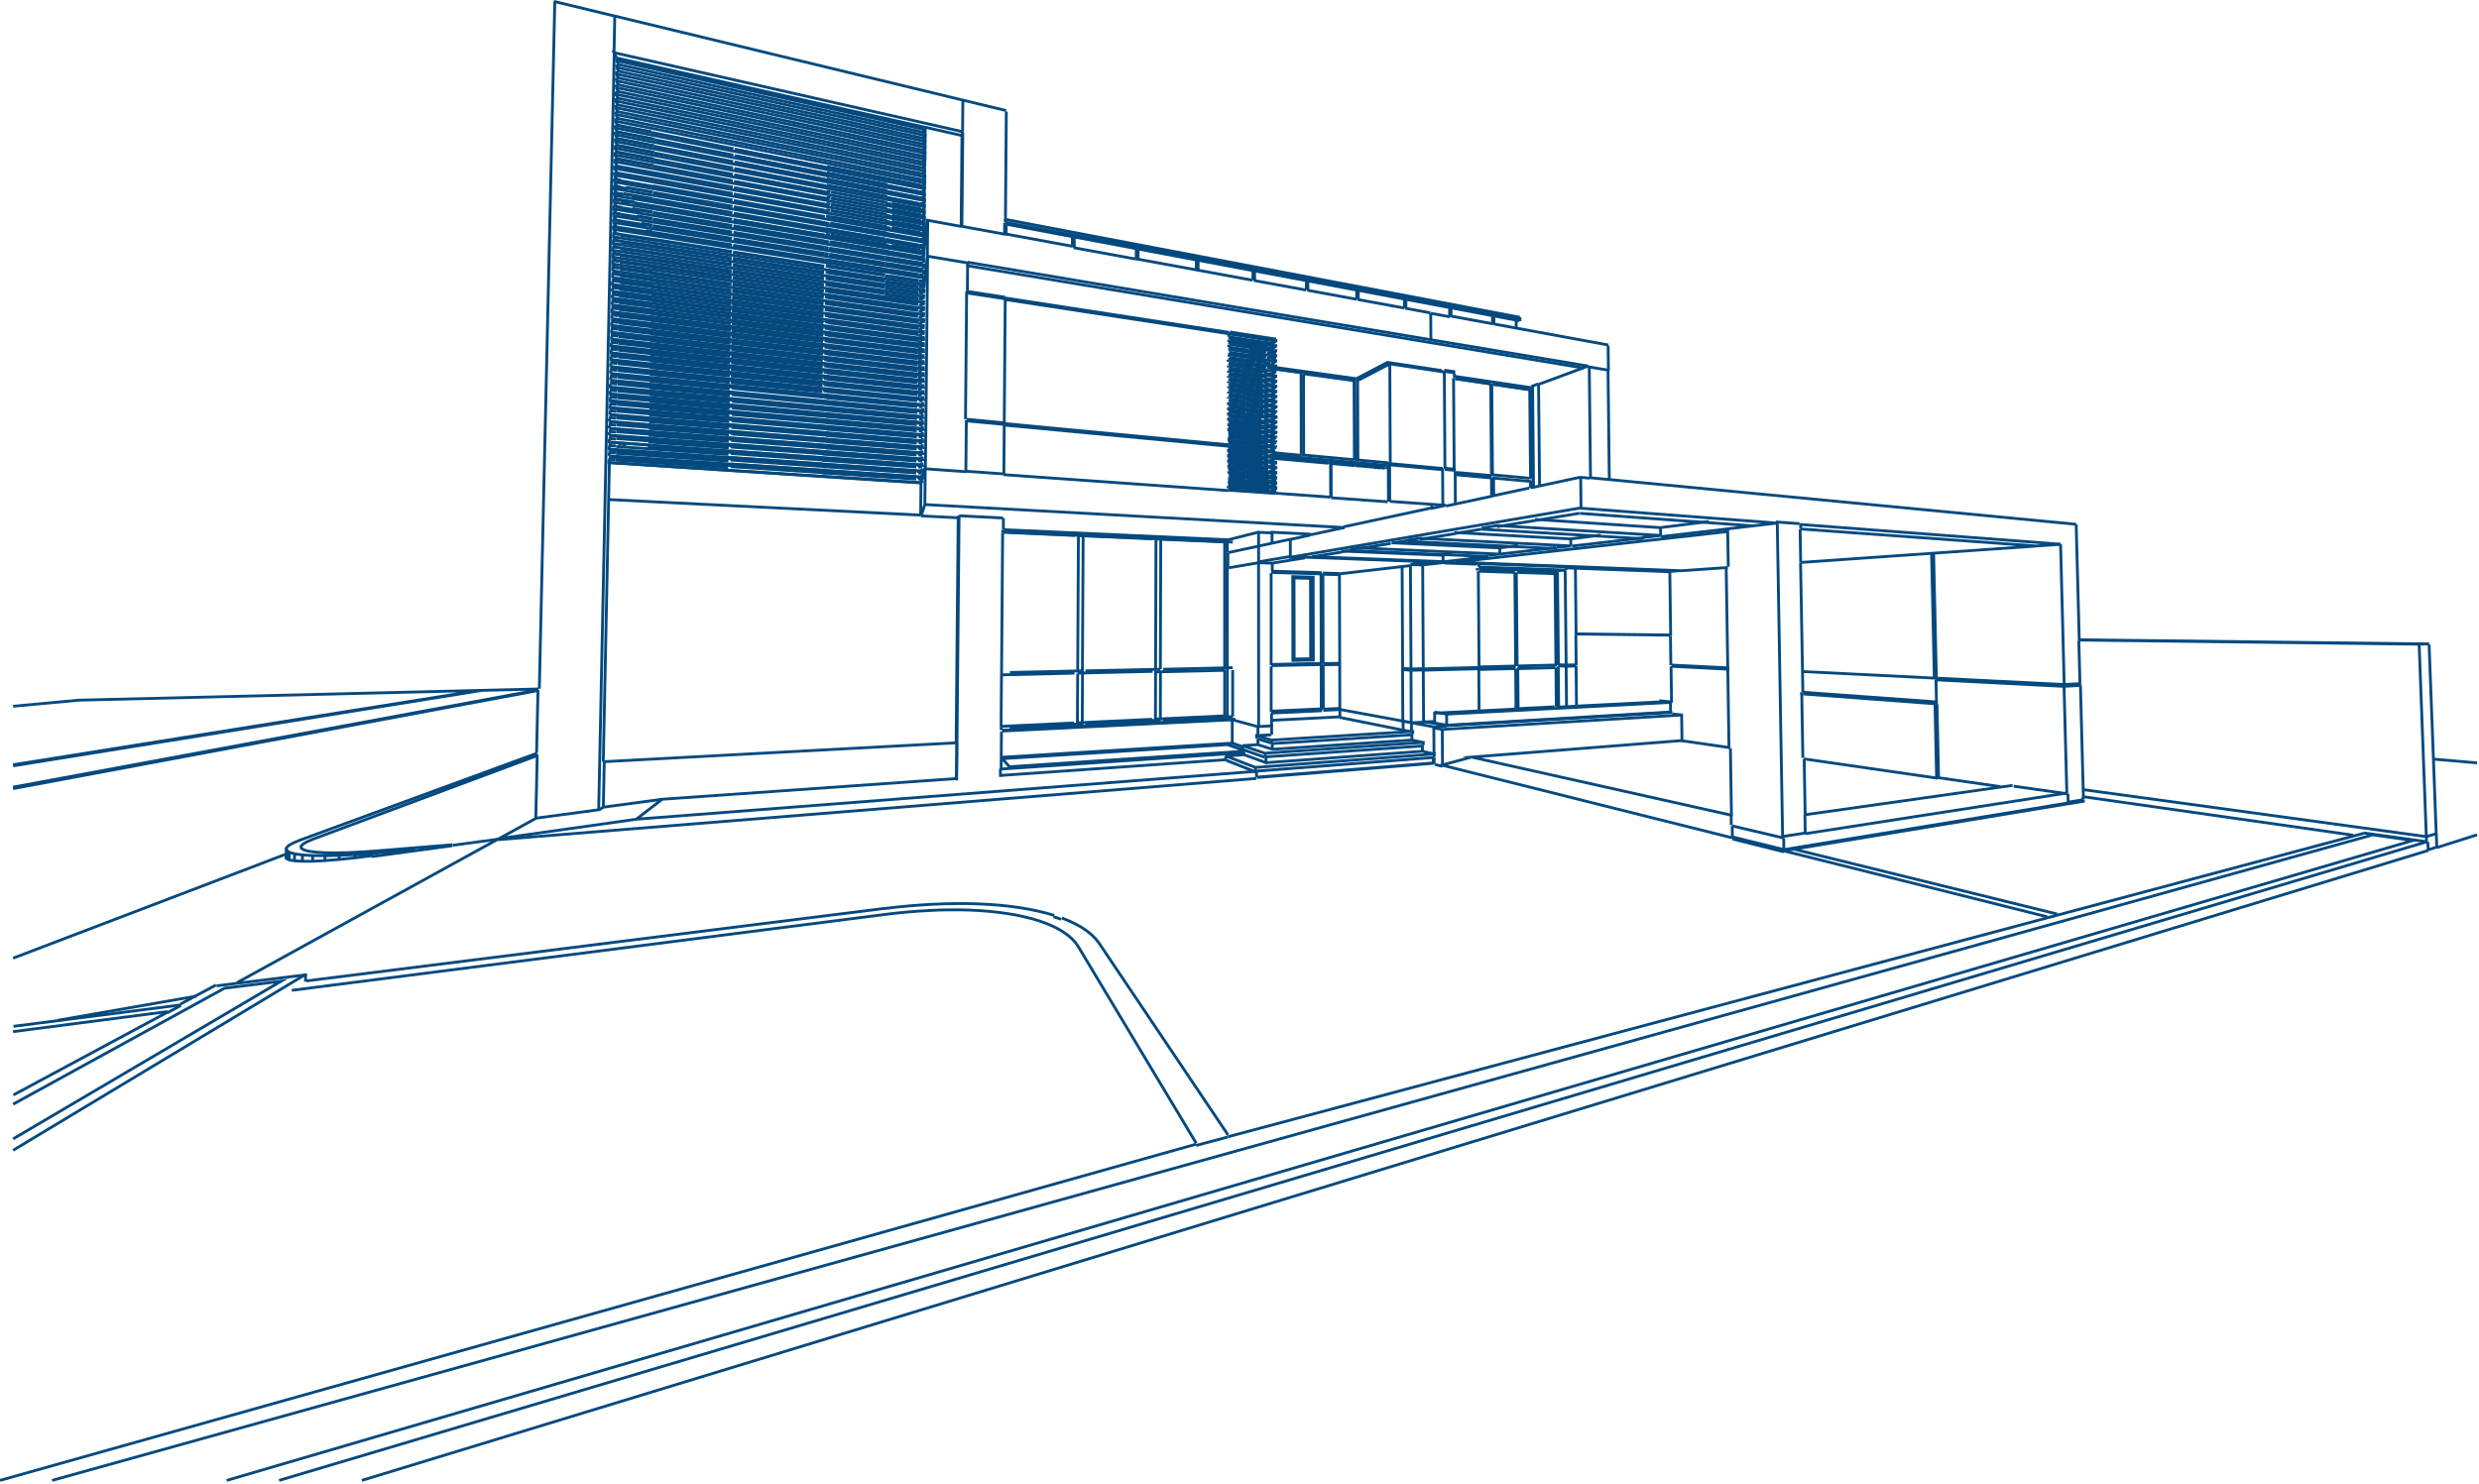 <svg width="872" height="522" viewBox="0 0 872 522" fill="none" xmlns="http://www.w3.org/2000/svg">
<path d="M420.785 402.268L379.304 333.097L378.28 331.631L377.054 330.3L375.605 329.041L373.925 327.872L372.067 326.753L370.03 325.751L367.791 324.823L365.412 323.978L362.86 323.223L360.173 322.552L357.335 321.953L354.369 321.444L351.285 321.019L348.072 320.678L344.759 320.409L341.339 320.23L337.829 320.129H334.225L330.542 320.197L326.803 320.376L322.974 320.599L319.056 320.907L315.11 321.299L310.996 321.791L102.636 348.452M630.489 298.665L723.598 321.601M732.553 280.288L827.705 293.859M311.17 319.659L315.553 319.15L319.874 318.736L324.133 318.406L328.325 318.155L332.439 318.004L336.475 317.931H340.393L344.249 318.043L347.994 318.233L351.637 318.513L355.164 318.888L358.572 319.346L361.841 319.906L364.987 320.543L367.976 321.265L370.813 322.087M373.489 322.994L375.98 323.995L378.297 325.086L380.413 326.266L382.316 327.542L383.995 328.912L385.45 330.372L386.653 331.927L431.946 399.314M504.479 268.552L442.11 273.586M83.382 345.75L175.562 295.04M437.095 262.706L433.446 261.475L352.326 266.465M352.595 266.969L355.069 269.766M431.817 262.012L352.595 266.941M437.627 264.043L431.85 262.035M355.102 269.788L437.627 264.323M107.763 345.135L311.164 319.626M352.309 270.588L437.627 264.854M175.595 295.062L223.815 288.249M223.815 288.249L232.955 281.183M223.815 288.249L442.138 271.377M352.292 272.826L431.638 267.276M188.721 287.823L175.578 295.051M336.419 273.944L232.961 281.217L212.212 284.014M188.743 287.857L210.852 284.881L212.229 283.997M352.415 257.229L433.468 253.246L442.485 255.691M496.503 257.291V254.27L493.565 253.71M471.316 252.239V249.632L493.554 253.727V256.703M336.536 261.358L212.537 268.003M352.421 256.95L432.712 253.034M336.547 261.38L336.43 273.944M212.548 268.026L212.223 283.969M325.454 164.965L325.325 177.53L472.956 185.63M503.679 179.04V177.619M339.889 165.978L325.443 164.949M352.97 186.369L431.996 189.932L442.48 187.292M325.314 177.513L324.066 181.395M326.21 90.15L324.945 101.422M503.321 119.771L503.265 110.199M565.662 121.628L565.763 130.22M326.204 90.15L326.333 77.787M471.299 252.228L447.315 253.448M447.511 263.646L496.632 260.39V258.331M504.166 266.32V268.451L442.127 273.441M500.338 264.339L504.479 265.307M500.338 264.339L445.317 268.362M500.338 264.339V262.247M496.666 260.39L500.645 261.257M504.507 266.292V265.302L441.595 270.029M500.634 262.197V261.229L445.037 265.016M496.94 258.303V257.358L447.265 260.396M445.312 266.068V268.35L437.61 265.553L431.129 265.995M437.112 262.348L442.502 262.007M431.129 265.995L441.59 270.006V271.125M431.129 265.995V267.002M445.026 265.039V266.113M445.026 265.061L437.112 262.398M442.015 259.858V258.84L447.254 260.396V261.419M447.523 261.408V263.646M442.485 262.04V259.959M447.523 263.618L442.485 262.012M442.485 258.801V255.652L447.31 255.394V258.516M433.446 261.447V253.246M508.795 255.484L504.418 255.747M500.735 254.069L496.481 254.304L504.418 255.769M471.294 249.666L465.462 249.94M471.154 202.211L465.344 202.043M465.422 233.493L471.249 233.37L471.154 202.189M465.031 233.516L464.952 202.021M465.422 233.505L465.344 202.032M465.422 233.919L471.249 233.795L471.294 249.252L465.462 249.521M465.092 249.537L465.053 233.924M465.484 249.521L465.445 233.919M465.361 201.629L471.171 201.797M504.664 253.834L500.746 254.057L500.645 235.815M500.645 235.815L520.235 235.306V234.853L500.645 235.345M500.645 235.815V235.345M500.645 235.345L500.433 199.045M591.32 260.586L608.542 263.075M517.661 266.381L507.172 269.212L609.04 294.721M591.331 260.597L517.672 266.392L608.9 286.811M353.596 104.857L432.354 116.968M353.11 166.912L353.244 149.571L432.332 157.027M353.249 149.582V149.022M353.249 149.022L432.332 156.524M353.249 149.022L353.591 105.388M353.591 105.388L432.354 117.438V116.951M353.591 105.388V104.829M228.349 162.56V161.62M228.349 160.177V159.254M228.349 157.799V156.893M228.377 155.422V154.533M228.377 153.044V152.177M228.377 150.667V149.817M228.405 148.289V147.456M228.444 145.912V145.106M228.444 143.54V142.751M228.472 141.168V140.396M228.505 138.796V138.047M228.539 136.424V135.692M228.539 134.052V133.342M228.572 131.664V130.976M228.606 129.297V128.621M228.634 126.942V126.282M228.668 124.604V123.961M228.707 122.238V121.617M228.707 119.871V119.278M228.74 117.505V116.946M228.774 115.167V114.607M228.813 112.806V112.247M228.847 110.428V109.908M228.88 108.068V107.57M228.919 105.713V105.226M228.959 103.352V102.893M447.914 129.186L477.087 133.241M477.199 164.054V163.371M476.41 163.981V163.304M476.41 161.945L476.309 133.974M507.222 130.394L488.057 127.502L477.092 133.253M507.524 177.933L507.446 165.268L488.231 163.494M486.065 164.188L484.436 164.708M507.44 164.837L488.231 163.052M484.996 164.087L483.372 164.647" stroke="#04497E" stroke-miterlimit="10"/>
<path d="M508.264 164.992L508.045 130.893L488.869 128.017M489.032 163.203L488.869 128.017M488.869 128.017L477.886 133.748M511.895 132.441L539.106 136.484L539.426 171.608M538.742 171.76V169.455M538.445 137.185L525.091 135.217M512.153 166.214L524.626 167.336M538.736 168.631L538.445 137.168M512.158 167.044L524.632 168.166M524.369 135.082L524.626 167.319M524.626 168.154L524.677 174.749M524.363 135.082L511.923 133.249M525.428 174.597L525.372 168.216L538.764 169.422M340.653 92.556L326.291 90.145L325.523 165.121M566.127 130.31L559.033 129.122L559.464 168.373M609.409 295.183V294.421M627.52 299.72V298.912M727.417 279.286L727.495 282.483M609.309 290.597L627.397 294.858M609.387 295.183L627.481 299.72M708.319 276.623L727.372 279.32M609.381 294.46L627.476 298.946M627.476 298.946L727.45 282.528M627.476 298.946L627.408 294.892M609.381 294.454L609.32 290.63M727.45 282.556V283.2M507.406 269.675L507.328 256.655M507.328 256.655L591.523 251.575L591.651 261.029M507.328 256.655L504.683 256.173M504.767 268.991L507.406 269.659M588.267 251.194L591.523 251.558M324.313 169.949L214.195 162.794V161.812M324.296 169.926V169.068M214.251 160.388L215.126 160.949M214.251 160.388L324.335 167.84M214.251 160.388V159.407M324.324 167.818V166.96M214.268 157.988L215.131 158.549M324.335 165.726L214.268 157.994V157.007M324.318 165.726V164.863M214.291 155.571L215.165 156.132M324.335 163.579L214.291 155.555V154.573M324.313 163.579V162.721M214.313 153.127L215.182 153.732M214.313 153.127L324.324 161.459L324.223 161.919M214.313 153.127V152.151M324.307 161.459V160.596M214.335 150.704L215.21 151.332M214.335 150.704L324.324 159.334L324.229 159.811M214.335 150.704V149.729M324.301 159.334V158.47M214.358 148.288L215.221 148.932M214.358 148.288L324.318 157.209L324.217 157.708M214.358 148.288V147.306M324.453 157.186V156.328M214.537 145.86L215.406 146.527M214.537 145.86L324.47 155.078L324.369 155.594M214.537 145.86V144.878M324.447 155.078V154.22M214.56 143.437L215.428 144.132M324.363 153.486L324.464 152.925L214.56 143.392V142.417M324.447 152.908V152.05M214.616 140.981L215.484 141.688M324.397 151.332L324.492 150.772L214.616 140.964V139.977M324.447 150.772V149.914M214.616 138.542L215.479 139.277M324.363 149.213L324.464 148.652L214.632 138.559V137.583M324.464 148.669V147.811M214.632 136.148L215.501 136.899M324.357 147.127L324.458 146.566M324.458 146.566L214.627 136.164V135.183M324.458 146.566V145.708M214.812 133.776L215.669 134.555M214.812 133.776L324.582 144.48L324.475 145.075M214.812 133.776V132.8M324.593 144.48V143.622M214.812 131.393L215.68 132.189M214.812 131.393L324.576 142.389L324.475 143M214.812 131.393V130.417M324.554 142.389V141.531M214.823 128.981L215.686 129.8M214.823 128.981L324.565 140.269L324.464 140.903M214.823 128.981V128.006M324.643 140.241V139.389M214.941 126.542L215.809 127.383M324.559 138.772L324.643 138.121M324.643 138.121L214.924 126.537V125.561M324.643 138.121V137.269M214.974 124.131L215.832 124.989M324.542 136.669L324.643 136.007L214.963 124.131V123.155M324.643 136.013V135.155M214.997 121.697L215.86 122.583M324.57 134.555L324.671 133.877L215.013 121.697V120.727M324.649 133.877V133.019M215.03 119.298L215.888 120.2M324.643 132.48L324.744 131.785L215.109 119.32V118.344M324.727 131.802V130.95M215.131 116.931L216 117.856M324.643 130.383L324.744 129.677L215.137 116.909V115.933M324.722 129.677V128.813M215.159 114.503L216.016 115.451M324.643 128.286L324.744 127.563L215.17 114.503V113.533M324.722 127.552V126.694M215.187 112.114L216.05 113.079M215.187 112.114L324.738 125.46L324.638 126.206M215.187 112.114V111.139M324.716 125.46V124.608M215.204 109.709L216.061 110.701M324.694 124.103L324.8 123.346L215.277 109.703V108.728M324.783 123.346V122.494M215.322 107.281L216.185 108.29M215.322 107.281L324.823 121.215L324.722 121.989M215.322 107.281V106.305M324.8 121.215V120.363M215.372 104.892L216.224 105.924M215.372 104.892L324.839 119.157L324.738 119.942M215.372 104.892V103.922M324.817 119.129V118.266M215.389 102.492L216.252 103.546M215.389 102.492L324.828 117.015L324.727 117.828M215.389 102.492V101.522M324.806 117.015V116.163M215.4 100.098L216.257 101.169M324.71 115.748L324.811 114.918L215.4 100.109V99.139M324.795 114.918V114.066M215.518 97.692L216.381 98.814M215.518 97.692L324.912 112.827L324.8 113.668M215.518 97.692V96.722M324.89 112.804V111.952M215.546 95.298L216.398 96.419M215.546 95.298L324.901 110.701L324.8 111.559M215.546 95.298V94.328M324.89 110.701V109.849M215.568 92.904L216.426 94.025M324.8 109.451L324.901 108.576L215.568 92.876V91.906M324.879 108.565V107.718M215.607 90.481L216.459 91.636M324.811 107.337L324.912 106.445L215.607 90.465V89.494M324.879 106.445V105.599M215.607 88.076L216.465 89.248M324.783 105.251L324.89 104.348L215.619 88.087V87.111M324.89 104.36V103.507M215.764 85.721L216.616 86.921M324.912 103.182L325.019 102.257L215.748 85.693V84.723M215.781 83.304L216.638 84.526M324.94 101.113L325.041 100.171L215.815 83.349V82.379" stroke="#04497E" stroke-miterlimit="10"/>
<path d="M324.934 99.888V99.037M215.723 80.663L216.575 81.9M215.723 80.663L324.951 97.777L324.85 98.729M215.723 80.663V79.694M324.928 97.777V96.926M215.79 78.295L216.648 79.549M215.79 78.295L324.973 95.695M215.79 78.295V77.326M324.872 96.674L324.973 95.695M324.973 95.695V94.849M215.807 75.91L216.659 77.186M215.807 75.91L324.99 93.601L324.878 94.592M215.807 75.91V74.941M324.973 93.601V92.75M215.829 73.525L216.681 74.829M324.866 92.509L324.973 91.507L215.818 73.525V72.562M324.951 91.507V90.656M215.919 71.145L216.765 72.472M215.919 71.145L325.051 89.419L324.951 90.438M215.919 71.145V70.177M325.018 89.419V88.568M215.936 68.761L216.782 70.11M215.936 68.761L325.035 87.325L324.934 88.366M215.936 68.761V67.798M325.012 87.325V86.48M215.952 66.381L216.799 67.747M324.979 86.261L325.091 85.203L216.014 66.376V65.413M325.096 85.225V84.38M216.059 63.996L216.905 65.385M216.059 63.996L325.107 83.137L325.001 84.207M216.059 63.996V63.033M325.096 83.137V82.286M216.109 61.628L216.961 63.039M216.109 61.628L325.13 81.027L325.018 82.146M216.109 61.628V60.665M325.113 81.055V80.215M216.137 59.255L216.984 60.676M325.023 80.069L325.124 78.95L216.137 59.232V58.269M325.147 78.983V78.138M216.199 56.864L217.046 58.314M325.096 77.981L325.197 76.862L216.238 56.853V55.89M325.18 76.862V76.016M216.255 54.479L217.102 55.946M325.096 75.915L325.203 74.796L216.261 54.502V53.539M325.18 74.812V73.945M216.283 52.111L217.13 53.6M325.096 73.838L325.203 72.719L216.306 52.111V51.148M325.197 72.691V71.845M216.35 49.743L217.197 51.254M216.35 49.743L325.236 70.608L325.13 71.772M216.35 49.743V48.78M325.214 70.614V69.768M216.373 47.375L217.219 48.909M216.373 47.375L325.231 68.525L325.119 69.707M216.373 47.375V46.412M325.214 68.525V67.68M216.401 45.007L217.242 46.557M325.124 67.635L325.225 66.443L216.451 45.001V44.044M325.253 66.437V65.592M216.463 42.638L217.303 44.212M325.197 65.547L325.304 64.338L216.502 42.616V41.653M325.287 64.338V63.492M216.541 40.242L217.376 41.827M216.541 40.242L325.321 62.255L325.208 63.47M216.541 40.242V39.285M325.287 62.238V61.393M216.541 37.88L217.365 39.464M216.541 37.88L325.287 60.178M216.541 37.88V36.922M325.18 61.393L325.287 60.178M325.287 60.178V59.333M216.575 35.512L217.387 37.096M325.197 59.316L325.298 58.096L216.552 35.512V34.554M325.253 58.068V57.222M216.575 33.115L217.472 34.756M325.264 57.261L325.365 56.041L216.67 33.172V32.214M325.388 56.03V55.19M216.743 30.798L217.528 32.377M216.743 30.798L325.416 53.947L325.309 55.162M216.743 30.798V29.84M325.399 53.947V53.102M216.793 28.43L217.572 30.014M216.793 28.43L325.433 51.865L325.332 53.08M216.793 28.43V27.472M325.416 51.865V51.025M216.816 26.067L217.589 27.646M325.354 50.991L325.455 49.771L216.838 26.05V25.093M325.433 49.771V48.925M216.911 23.705L217.668 25.283M216.911 23.705L325.494 47.705L325.405 48.925M216.911 23.705V22.753M325.477 47.705V46.871M216.911 21.348L217.662 22.927M216.911 21.348L325.472 45.634L325.377 46.848M216.911 21.348V20.39M325.449 45.634V44.794L216.9 20.39M588.267 250.641L509.039 255.333L503.434 254.336M500.967 253.894L503.434 254.336M503.434 254.336L504.914 254.247M353.611 104.59L340.455 102.569M353.264 148.784L340.046 147.53M353.264 149.338L340.046 148.096M353.606 105.139L340.444 103.129M550.85 200.575L548.081 200.799M550.85 200.575L520.211 199.5M550.85 200.575V199.455M520.228 199.455V198.296M447.447 190.867V187.273L461.057 187.951M432.469 171.715V172.275M448.792 172.88V173.439M432.469 169.873V170.623L448.786 171.822V171.094M446.527 172.617L444.633 172.477V171.917M445.967 172.012L444.633 172.488M432.469 168.043V168.787L448.786 170.03V169.302M444.633 170.713L446.527 170.859M444.633 170.713V170.125M444.633 170.713L445.967 170.22M432.469 166.201V166.951M448.786 167.511V168.239L432.469 166.957M444.621 168.95L446.527 169.09M444.621 168.95V168.334M444.621 168.95L445.955 168.435M432.474 164.365V165.109L448.786 166.447V165.719M444.621 167.169L446.527 167.326M444.621 167.169V166.537M444.621 167.169L445.955 166.643M432.474 162.523V163.267L448.781 164.644V163.917M444.621 165.372V164.74M445.955 164.852L444.683 165.378M432.463 160.72V161.465L448.769 162.881V162.153M444.61 163.598V162.959M445.944 163.077L444.739 163.586M432.463 158.85V159.6L448.769 161.067M444.61 161.772V161.173M445.944 161.291L444.823 161.789M432.491 157.019V157.764L448.797 159.276M444.638 159.964V159.404M445.967 159.522L444.896 160.003M432.491 155.194V155.939L448.792 157.495M448.792 156.767V157.495M448.792 157.495L446.852 158.385M444.638 158.178V157.618M445.972 157.719L444.958 158.189M432.497 153.352V154.091L448.797 155.693M448.797 154.965V155.693M448.797 155.693L446.908 156.577" stroke="#04497E" stroke-miterlimit="10"/>
<path d="M444.684 156.504V155.999M446.016 156.078L445.059 156.543M432.565 151.648V152.4L448.838 154.037M448.838 153.314V154.037M448.838 154.037L447.002 154.923M444.684 154.71V154.244M446.016 154.306L445.104 154.755M432.565 149.826V150.572L448.838 152.254M448.838 151.536V152.259L447.052 153.151M446.039 152.512L445.171 152.949M432.565 147.981V148.727M448.832 149.731V150.46L447.097 151.345M432.542 148.727L448.81 150.46M446.011 150.723L445.193 151.144M432.559 146.142V146.86M448.827 147.914V148.643L447.147 149.523M432.593 146.86L448.86 148.643M446.061 148.906L445.289 149.316M432.615 144.269V145.009M448.883 146.131V146.86L447.203 147.74M432.587 145.037L448.855 146.86M446.056 147.14L445.322 147.538M432.609 142.458V143.198M448.877 144.32V145.049M448.877 145.049L447.259 145.935M448.877 145.049L432.609 143.181M446.078 145.329L445.389 145.721M432.632 140.602V141.348M448.866 142.531V143.26L447.298 144.14M432.609 141.337L448.843 143.249M446.044 143.535L445.389 143.91M432.604 138.752V139.503M448.838 140.726V141.454L447.304 142.34M432.587 139.503L448.821 141.454M446.022 141.746L445.401 142.116M432.581 136.918V137.664M448.815 138.937V139.66L447.315 140.546M432.565 137.664L448.799 139.66M446 139.969L445.44 140.316M432.565 135.085V135.83M448.799 137.148V137.888L447.326 138.769M432.548 135.847L448.782 137.888M445.983 138.197L445.423 138.533M432.548 133.268V134.008M448.782 135.371V136.094L447.371 136.991M432.559 134.019L448.793 136.105M445.994 136.425L445.473 136.756M432.559 131.446V132.186M448.793 133.593V134.322L447.388 135.202M432.548 132.186L448.782 134.322M445.983 134.642L445.485 134.956M432.548 129.612V130.358M448.782 131.805V132.528L447.405 133.414M432.537 130.358L448.771 132.528M432.537 127.779V128.519M448.771 130.762L447.421 131.636M432.525 128.536L448.759 130.778M432.525 125.984V126.674M448.759 128.21V128.934L432.525 126.691M432.525 124.1V124.84M448.759 126.427V127.145L447.461 128.031M432.531 124.84L448.765 127.145M432.531 122.267V123.007M448.765 124.639V125.362L447.494 126.237M432.537 123.007L448.771 125.362M432.537 120.439V121.179M448.771 122.861V123.579L447.522 124.459M432.542 121.185L448.776 123.579M432.542 118.617V119.385M448.776 121.101V121.824L447.55 122.699M432.581 119.385L448.815 121.824M448.815 119.317V120.035L447.612 120.915M432.593 116.817L448.827 119.317M432.593 117.557L448.827 120.035M508.013 130.251L511.853 130.812M508.237 165.184L512.094 165.537M508.232 164.752L512.083 165.111M508.013 130.655L511.853 131.216M442.708 197.997L447.511 198.16M442.708 197.997L442.736 255.829M442.708 197.997L432.212 199.78M441.829 172.597V171.907M441.829 170.785V170.113M441.829 168.991V168.33M441.829 167.163V166.485M441.829 165.313V164.679M441.829 163.496V162.879M441.829 161.674V161.079M441.829 159.857V159.296M441.829 158.063V157.502M441.829 156.257V155.697M441.829 154.441V153.88M441.829 152.601V152.074M441.829 150.785V150.274M441.829 148.974V148.475M441.829 147.157V146.68M441.829 145.346V144.88M441.829 143.535V143.081M439.713 172.445V171.755M439.713 170.634V169.956M439.713 168.806V168.144M439.713 166.978V166.333M439.713 165.156V164.522M439.713 163.328V162.711M439.713 161.506V160.878M439.713 159.661V159.1M439.713 157.867V157.306M439.713 156.055V155.495M439.713 154.228V153.667M439.713 152.388V151.861M439.713 150.572V150.056M439.713 148.749V148.25M439.713 146.933V146.445M439.713 145.116V144.617M439.713 143.266V142.811M432.234 194.397L442.719 192.154M442.719 192.154V187.287L447.511 187.523M442.719 192.154V198.003M489.008 163.866L447.455 160.059M467.54 162.24L468.039 162.061L468.072 175.03M488.734 163.95L488.79 176.499M487.782 164.09L488.342 163.917L488.398 176.471M511.909 133.223L524.04 135.012M525.059 135.158L538.085 137.075L538.371 168.391M538.371 169.3V171.598M520.234 200.991L532.549 201.4M533.624 201.4L546.992 201.843L547.305 233.967M547.305 234.847L547.445 248.663M520.189 200.038L548.022 200.997M547.781 248.658L547.647 234.842M533.607 201.372L547.322 201.827L547.641 233.995M520.458 234.662L533.154 234.354M520.452 235.559L533.154 235.223M532.862 201.344L533.142 234.354M533.142 235.223L533.26 249.398M532.851 201.344L520.178 200.929M533.881 235.206L534.004 249.353M533.876 234.331L547.619 233.995M727.172 282.884L732.831 281.942V281.308M587.481 201.047L591.523 200.761M453.881 189.726V196.074L556.127 178.692L556.004 167.802M634.274 244.172L680.586 247.609M634.258 243.583L681.28 246.981M716.054 192.109L633.222 186.11M716.071 192.126L724.832 191.515M507.633 197.616L461.73 195.872M591.551 200.806L607.785 199.685M633.457 197.902L679.438 194.689M607.589 187.041L512.01 197.795L591.534 200.817M507.599 195.642V197.627M587.918 234L608.317 235.015M726.097 240.852L731.751 240.544M726.097 240.852L724.821 191.509M726.097 240.852L681.107 238.609M634.129 236.294L680.39 238.587M726.119 241.486L731.773 241.172M587.907 234.443L608.306 235.486M681.079 239.204L726.08 241.503M731.734 241.189V240.561M726.103 241.503V240.869M681.123 239.187V238.626M681.123 238.626L680.155 194.644M681.123 238.626L680.407 238.593L679.444 194.694L680.155 194.644M680.155 194.644L716.077 192.143M680.603 247.643L681.319 247.693M727.194 282.3L732.848 281.37M681.907 273.839L681.347 247.693M681.202 273.733L680.642 247.643M453.926 196.135L459.037 196.332" stroke="#04497E" stroke-miterlimit="10"/>
<path d="M453.59 195.841L442.388 197.747M500.369 198.779L508.384 197.882L504.026 197.719M458.681 196.037L504.049 197.719L496.157 198.639L500.391 198.779M627.041 294.363L625.153 183.691L632.994 184.252M634.932 293.107L627.018 294.335M577.802 189.147L584.126 188.412M584.126 188.412L526.694 184.919L521.16 185.822M584.126 188.412L584.092 185.648M523.635 195.421L527.634 194.955L478.29 192.813L474.929 193.374M527.578 192.78V194.966M547.602 192.651L552.57 192.09L499.361 189.399L495.126 190.089M552.525 189.646V192.09M471.782 193.89L507.225 195.353L510.748 194.91M489.492 190.986L527.517 192.78L533.88 191.972M511.604 187.38L552.492 189.623L563.083 188.289M539.985 182.749L584.008 185.654L601.102 183.501M538.668 135.983L541.217 135.036M504.542 254.398L508.877 255.166L587.85 250.501M587.8 246.952L583.672 246.548M508.871 251.264L587.8 247.12M508.871 251.264L504.547 250.58M508.871 251.264V255.188M457.718 161.943V161.242M457.718 159.835L457.673 130.943L458.507 131.066M458.563 162.021V161.315M437.352 172.052V171.351M437.352 170.229V169.551M437.352 168.402V167.734M437.352 166.574V165.918M437.352 164.735V164.101M437.352 162.907V162.29M437.352 161.079V160.474M437.352 159.246V158.685M437.352 157.452V156.891M437.352 155.641V155.08M437.352 153.813V153.252M437.352 151.974V151.413M437.352 150.118V149.602M437.352 148.296V147.791M437.352 146.474V145.986M437.352 144.652V144.175M437.352 142.824V142.37M438.243 172.136V171.441M438.243 170.319V169.602M438.243 168.48V167.813M438.243 166.652V166.002M438.243 164.825V164.185M438.243 162.997V162.374M438.243 161.169V160.563M438.243 159.341V158.78M438.243 157.541V156.981M438.243 155.73V155.17M438.243 153.897V153.336M438.243 152.052V151.525M438.243 150.23V149.72M438.243 148.408V147.909M438.243 146.586V146.053M438.243 144.719V144.242M438.243 142.891V142.437M437.352 128.134L438.243 128.257M448.504 129.838L457.465 131.066M458.518 131.212L476.554 133.69L476.654 161.584M476.654 162.946V163.63M323.087 119.247V119.696M323.087 121.339V121.804M323.087 123.436V123.923M323.087 125.533V126.037M323.087 127.635V128.151M323.087 129.732V130.293M323.087 131.851V132.412M323.087 133.959V134.52M323.087 136.056V136.617M323.087 138.125V138.764M323.087 140.267V140.889M323.087 142.37V143.009M323.087 144.478V145.128M323.087 146.58V147.253M323.087 148.683V149.372M323.087 150.791V151.503M323.087 152.905V153.622M323.087 155.013V155.753M323.087 157.121V157.878M323.087 159.229V160.008M323.087 161.337V162.133M323.087 163.451V164.264M323.087 165.565V166.389M323.087 167.673V168.525M325.025 119.455V119.903M325.025 121.546V122.017M325.025 123.637V124.125M325.025 125.734V126.233M325.025 127.826V128.347M325.025 129.923V130.483M325.025 132.042V132.603M325.025 134.144V134.705M325.025 136.236V136.796M325.025 138.31V138.916M325.025 140.413V141.03M325.025 142.51V143.143M325.025 144.612V145.268M325.025 146.709V147.382M325.025 148.812V149.507M325.025 150.914V151.626M325.025 153.022V153.746M325.025 155.13V155.871M325.025 157.233V157.99M325.025 159.336V160.115M325.025 161.444V162.24M325.025 163.552V164.365M325.025 165.666V166.49M325.025 167.774V168.62M324.207 119.281V119.735M324.207 121.378V121.849M324.207 123.475V123.963M324.207 125.572V126.076M324.207 127.669V128.184M324.207 129.766V130.326M324.207 131.891V132.451M324.207 133.993V134.554M324.207 136.084V136.645M324.207 138.165V138.764M324.207 140.267V140.889M324.207 142.37V143.003M324.207 144.472V145.122M324.207 146.575V147.247M324.207 148.683V149.372M324.207 150.785V151.497M324.207 152.899V153.617M324.207 155.007V155.747M324.207 157.115V157.872M324.207 159.223V160.003M324.207 161.332V162.128M324.207 163.445V164.258M324.207 165.559V166.389M324.207 167.667V168.514M292.987 113.007V113.456M292.987 115.182V115.648M292.987 117.363V117.846M292.987 119.528V120.032M292.987 121.714V122.236M292.987 123.918V124.478M292.987 126.121V126.682M292.987 128.313V128.874M292.987 130.489V131.05M292.987 132.642V133.253M292.987 134.834V135.462M292.987 137.015V137.666M292.987 139.207V139.886M292.987 141.411V142.095M292.987 143.597V144.298M292.987 145.79V146.502M292.987 147.982V148.722M292.987 150.174V150.931M292.987 152.366V153.14M292.987 154.564V155.355M292.987 156.756V157.569M292.987 158.954V159.784M292.987 161.152V161.999M292.987 163.35V164.213M292.987 165.553V166.428M293.547 112.99V113.439M293.519 115.171V115.637M293.519 117.352V117.84M293.519 119.522V120.027M293.519 121.709V122.23M293.519 123.912V124.473M293.519 126.121V126.682M293.519 128.313V128.874M293.519 130.483V131.078M293.519 132.67V133.281M293.519 134.857V135.49M293.519 137.043V137.688M293.519 139.235V139.897M293.519 141.422V142.106M293.519 143.614V144.315M293.519 145.807V146.524M293.519 147.999V148.733M293.519 150.191V150.948M293.519 152.389V153.157M293.519 154.581V155.372M293.519 156.779V157.586M293.519 158.977V159.807M293.519 161.175V162.021M293.519 163.367V164.236" stroke="#04497E" stroke-miterlimit="10"/>
<path d="M290.71 165.756V166.637M289.983 112.955V113.41M289.983 115.139V115.616M289.983 117.3V117.788M289.983 119.472V119.972M289.983 121.656V122.178M289.983 123.862V124.423M289.955 126.074V126.635M289.955 128.269V128.83M289.927 130.441V131.042M289.927 132.636V133.254M289.927 134.831V135.465M289.927 137.026V137.677M289.927 139.221V139.889M289.899 141.421V142.101M289.899 143.616V144.318M289.899 145.811V146.535M289.899 148.012V148.753M289.899 150.212V150.97M289.899 152.407V153.187M289.899 154.613V155.405M289.899 156.814V157.628M289.899 159.02V159.851M289.899 161.226V162.074M289.899 163.432V164.296M289.899 165.638V166.519M258.601 106.455V106.904M258.601 108.722V109.2M258.567 110.996V111.484M258.567 113.269V113.775M258.534 115.543V116.071M258.534 117.822V118.383M258.506 120.118V120.679M258.506 122.397V122.958M258.506 124.642V125.237M258.506 126.922V127.539M258.478 129.223V129.857M258.478 131.502V132.159M258.45 133.781V134.455M258.45 136.066V136.728M258.45 138.323V139.03M258.422 140.602V141.331M258.422 142.886V143.639M258.394 145.177V145.94M258.394 147.461V148.247M258.366 149.746V150.549M258.366 152.037V152.856M258.366 154.327V155.169M258.366 156.612V157.476M258.366 158.907V159.783M258.366 161.198V162.096M258.366 163.488V164.403M257.472 106.415V106.864M257.416 108.661V109.132M257.416 110.934V111.423M257.388 113.208V113.713M257.388 115.481V116.009M257.388 117.755V118.316M257.355 120.051V120.612M257.355 122.296V122.857M257.327 124.541V125.136M257.327 126.82V127.438M257.299 129.122V129.756M257.299 131.401V132.058M257.271 133.686V134.354M257.271 135.971V136.661M257.243 138.25V138.963M257.243 140.534V141.264M257.243 142.825V143.571M257.243 145.109V145.873M257.243 147.394V148.18M257.243 149.679V150.493M257.243 151.975V152.794M257.243 154.265V155.107M257.243 156.555V157.42M257.243 158.846V159.727M257.243 161.142V162.04M257.215 163.438V164.353M256.606 106.151V106.601M256.606 108.431V108.902M256.572 110.71V111.192M256.572 112.983V113.494M256.544 115.262V115.784M256.511 117.541V118.103M256.483 119.837V120.399M256.483 122.116V122.678M256.483 124.362V124.962M256.483 126.646V127.264M256.483 128.948V129.582M256.455 131.227V131.89M256.455 133.517V134.197M256.427 135.802V136.498M256.427 138.093V138.805M256.399 140.383V141.118M256.399 142.673V143.42M256.371 144.958V145.733M256.371 147.254V148.045M256.371 149.544V150.352M256.371 151.846V152.665M256.371 154.136V154.984M256.371 156.426V157.296M256.371 158.728V159.615M256.343 161.024V161.928M256.343 163.325V164.246M220.473 98.803V99.252M220.44 101.172V101.644M220.406 103.547V104.035M220.372 105.927V106.427M220.333 108.296V108.829M220.294 110.676V111.237M220.255 113.062V113.623M220.216 115.436V115.998M220.177 117.794V118.406M220.143 120.174V120.803M220.11 122.56V123.2M220.076 124.94V125.608M220.043 127.326V128.011M220.009 129.695V130.396M219.976 132.08V132.805M219.942 134.489V135.23M219.909 136.874V137.643M219.909 139.266V140.052M219.909 141.657V142.454M219.869 144.043V144.868M219.836 146.44V147.287M219.802 148.837V149.696M219.769 151.228V152.115M219.735 153.625V154.523M219.735 156.016V156.943M219.735 158.419V159.357M219.707 160.816V161.776M220.127 98.674V99.129M220.087 101.049V101.52M220.048 103.429V103.912M220.015 105.803V106.314M219.981 108.178V108.739M219.948 110.586V111.148M219.914 112.977V113.539M219.875 115.352V115.913M219.836 117.704V118.316M219.797 120.09V120.719M219.763 122.476V123.121M219.73 124.861V125.529M219.696 127.247V127.932M219.663 129.616V130.323M219.629 132.007V132.737M219.59 134.421V135.162M219.59 136.813V137.57M219.556 139.198V139.984M219.523 141.59V142.392M219.484 143.987V144.812M219.45 146.378V147.22M219.417 148.781V149.64M219.417 151.172V152.053M219.417 153.569V154.473M219.383 155.966V156.892M219.35 158.374V159.312M219.316 160.771V161.731M218.875 98.45V98.904M218.841 100.83V101.301M218.808 103.21V103.698M218.768 105.59V106.107M218.729 107.976V108.504M218.69 110.362V110.923M218.657 112.759V113.32M218.623 115.133V115.694M218.59 117.491V118.097M218.55 119.882V120.511M218.511 122.268V122.913M218.478 124.659V125.327M218.444 127.051V127.735M218.411 129.42V130.127M218.377 131.811V132.535M218.344 134.219V134.966M218.31 136.611V137.374M218.277 139.008V139.793M218.243 141.404V142.207M218.215 143.807V144.627M218.182 146.204V147.052M218.148 148.601V149.465M218.115 151.004V151.891M218.087 153.406V154.316M218.087 155.809V156.735M218.053 158.211V159.16M218.02 160.62V161.585M355.106 255.853L380.681 254.646L380.776 237.037M433.653 190.742L409.313 189.67M381.737 254.596L408.151 253.344M381.039 188.429L355.631 187.306M409.129 253.288L433.608 252.126M408.151 253.338L408.201 236.397M408.341 189.625L382.072 188.468M355.083 256.864L434.508 252.996M433.592 252.126V235.813M355.223 236.61L380.748 236.049L381.005 188.418M381.804 236.049L408.167 235.487M409.14 235.487L433.592 234.926M408.167 235.454L408.307 189.619" stroke="#04497E" stroke-miterlimit="10"/>
<path d="M379.017 236.837L405.448 236.226M352.351 237.454L377.942 236.86M430.916 234.736L430.944 190.644M430.72 251.878L406.362 253.032M405.241 253.083L378.911 254.327M377.74 254.383L352.217 255.582M430.782 190.689V234.719M430.782 235.644V251.895M352.799 187.293L378.155 188.414M379.32 188.47L405.482 189.591M406.603 189.641L430.815 190.7M98.18 520.887L854.01 296.076M127.278 520.887L854.133 299.242M79.749 520.887L848.744 295.723L834.654 293.739L18.321 520.887M554.534 248.14L554.394 234.332M551.032 248.342L550.887 234.439L548.086 234.271M554.394 234.349L550.864 234.439M554.388 233.923L550.859 234.013L548.058 233.85M493.448 253.705L493.358 235.599M496.389 254.248L496.327 235.851M496.327 235.851L493.392 235.604V235.145M496.327 235.851L500.579 235.744M496.327 235.851V235.38M496.327 235.38L493.386 235.145L493.201 199.106M496.327 235.38L500.579 235.274M496.327 235.38L496.131 198.77M447.179 201.387L464.876 201.891M447.179 200.967L464.876 201.488M464.776 249.855L447.218 250.673M447.179 201.415L464.664 201.919L464.736 233.419L447.207 233.789M464.736 233.833L447.207 234.203M455.134 203.303L461.521 203.472M461.521 203.472L461.582 231.838L455.179 231.951M461.521 203.472L460.994 203.528M461.594 231.816L461.033 231.777M461.033 231.777L455.168 231.878M461.033 231.777L460.983 203.505L455.123 203.354M447.207 250.225L464.764 249.423L464.725 233.811M732.622 277.818L853.483 294.367L856.973 293.336M554.271 223.08L587.547 223.483M731.227 225.203L850.951 226.66L854.458 226.565L731.21 225.103M587.536 223.421L554.259 223.024M853.472 294.372L850.945 226.683M130.773 301.097V300.296L146 299.029M124.863 300.721L124.829 301.842M119.334 300.985L119.283 302.425M114.331 301.091L114.281 302.84M109.989 301.035L109.933 303.064M106.404 300.822L106.337 303.109M103.642 300.441L103.569 302.952M101.771 299.909L101.687 302.61M100.802 299.248L100.712 302.1M188.902 265.888L110.146 295.252L107.973 296.166L106.55 297.012L105.877 297.785L105.984 298.474L106.886 299.035L108.566 299.5L111.037 299.836L114.236 300.038L118.101 300.094L122.544 299.999L127.446 299.758L132.869 299.371L159.154 297.225M188.879 265.03L105.586 295.583L103.166 296.586L101.485 297.538L100.673 298.413L100.735 299.192L101.704 299.858L103.575 300.419L106.337 300.8L109.922 301.03L114.264 301.086L119.267 300.979L124.796 300.71L130.729 300.284M100.65 300.503L4.607 337.136M189.389 242.94L4.607 277.477M58.981 355.931L4.607 362.986M20.41 358.985L69.11 350.478M130.734 301.091L124.79 301.842L119.244 302.403L114.241 302.817L109.894 303.041H106.297L103.53 302.885L101.648 302.543L100.673 302.027L100.606 301.355M168.549 242.901L4.59 269.093M169.77 242.873L4.607 269.474M169.787 242.901L168.566 242.929M189.4 242.721L4.607 276.961M189.406 242.424L169.798 242.901M4.618 248.499L27.733 246.358L168.577 242.929M216.218 5.638L338.693 35.232M338.693 35.232L338.592 46.344M338.693 35.232L353.908 38.908M216.823 20.314L215.971 18.515L338.592 46.344M338.592 46.344L338.379 47.684M216.252 5.654L215.988 18.51M337.051 181.919L336.323 261.371M212.212 268.028L214.089 175.794M227.389 81.318L229.585 81.665M194.851 0.493L216.24 5.66M214.364 162.743L323.97 169.815M214.089 175.772L323.841 181.241M214.358 162.748L214.089 175.8M323.965 169.82L323.841 181.269M324.755 90.643L324.839 89.825M338.088 79.671L338.379 47.689L325.309 44.747M337.36 181.476L336.508 274.602M337.36 181.476L337.051 181.925M337.36 181.476L352.799 182.255M854.116 299.007L857.158 298.048L856.973 293.364M853.545 296.031L853.483 294.395M4.607 404.735L107.412 342.885M4.607 400.723L98.875 345.244L78.964 347.704L4.612 388.518M855.987 267.104L871.309 268.421M353.606 77.188L534.624 111.652M534.624 112.481L533.302 113.126M353.617 78.269L534.646 112.453V111.624M377.225 86.81V82.842L377.785 82.954M399.684 90.934V87.09L400.244 87.191M420.826 94.807V91.074L421.342 91.175M440.731 94.835V98.46M459.504 98.376V101.918M477.24 101.744V105.174M494.019 104.91V108.273M509.912 107.936V111.192M524.999 110.794V113.966M353.864 78.864L377.034 83.229M377.79 83.364L399.46 87.443M400.233 87.594L420.541 91.411M421.336 91.562L440.384 95.148M441.19 95.305L459.117 98.668M459.93 98.819L476.826 102.002M477.649 102.153L493.588 105.157M494.422 105.314L509.481 108.149M510.316 108.301L524.562 110.985M525.402 111.148L533.245 112.621M720.14 322.599L627.082 299.27M441.98 273.436V271.374M324.01 169.59L325.22 164.766M508.579 177.795L508.019 177.755L503.621 177.442M352.922 166.738L339.679 165.802M558.663 128.817L503.257 119.537L340.346 92.274M338.105 79.671L326.133 77.479L324.855 89.808M437.504 264.038V263.534M431.51 267.233L431.006 267.042M436.994 262.705V263.372L437.493 263.545M447.146 261.427L442.389 259.981M447.218 258.535L442.389 258.821M504.355 255.711L504.417 265.31M520.276 249.9L520.176 235.425M681.709 273.621L703.664 276.793M477.644 161.818L477.543 133.412M457.638 131.086L447.258 129.657M439.353 128.57L438.232 128.413M488.764 176.388L488.708 163.74M524.736 135.048L524.988 167.063L538.058 168.262M541.318 135.199L557.206 129.332L558.685 128.772M454.776 232.376L454.731 202.878L461.913 203.074L461.975 232.248L454.776 232.376Z" stroke="#04497E" stroke-miterlimit="10"/>
<path d="M634.854 286.687L703.685 276.944L707.937 276.339M634.977 293.346L726.987 279.032M727.083 282.868L630.569 298.862L627.147 299.422M324.785 102.249V101.409M216.945 61.089L216.071 60.932M216.995 58.692L216.127 58.535M217.04 56.295L216.172 56.133M217.096 53.893L216.222 53.731M217.141 51.524L216.267 51.356M217.192 49.15L216.318 48.982M217.236 46.787L216.363 46.608M217.287 44.413L216.419 44.245M217.326 42.044L216.463 41.87M217.365 39.675L216.514 39.501M217.399 37.306L216.559 37.133M217.421 35.027L216.592 34.853M217.455 32.664L216.637 32.485M217.5 30.301L216.687 30.127M217.539 27.932L216.738 27.758M217.572 25.569L216.788 25.395M217.612 23.211L216.833 23.038M432.232 172.079L437.346 172.449M448.549 172.18L446.538 172.886M432.243 171.379L437.358 171.749M432.243 170.231L437.358 170.612M448.56 170.377L446.549 171.116M432.255 169.548L437.369 169.935M432.255 168.389L437.369 168.787M448.572 168.58L446.561 169.341M432.266 167.723L437.38 168.12M432.266 166.547L437.38 166.961M448.583 166.788L446.572 167.566M432.277 165.886L437.391 166.3M432.283 164.699L437.391 165.119M448.594 164.979L446.583 165.791M432.299 164.055L437.408 164.486M432.299 162.856L437.408 163.293M448.611 163.181L446.6 164.021M432.316 162.229L437.425 162.677M432.316 160.997L437.425 161.445M448.628 160.784V161.344M432.333 160.37L437.441 160.824M432.333 159.144L437.441 159.608M448.644 158.836V159.356M448.644 159.564L447.244 160.185L446.639 160.448M432.35 158.556L437.458 159.02M432.35 157.307L437.458 157.788M432.35 156.73L437.458 157.212M432.35 155.464L437.458 155.963M432.35 154.904L437.458 155.403M432.35 153.633L437.458 154.137M432.35 153.079L437.458 153.594M432.355 151.791L437.458 152.317M432.355 151.259L437.458 151.78M432.355 149.954L437.458 150.514M432.355 149.467L437.458 150.027M432.355 148.173L437.458 148.733M432.355 147.686L437.464 148.246M432.355 146.365L437.464 146.925M432.355 145.866L437.464 146.426M432.355 144.517L437.464 145.077M432.355 144.024L437.464 144.584M432.355 142.646L437.464 143.206M432.355 142.159L437.464 142.753M432.355 140.782L437.464 141.386M432.355 140.339L437.464 140.95M432.361 138.945L437.464 139.566M432.361 138.519L437.464 139.141M432.361 137.114L437.464 137.746M432.361 136.705L437.464 137.338M432.361 135.282L437.464 135.926M432.361 134.885L437.464 135.534M432.361 133.451L437.464 134.112M432.361 133.07L437.464 133.726M432.361 131.62L437.464 132.292M432.361 131.25L437.464 131.922M432.361 129.789L437.464 130.478M448.616 130.27V130.92M432.372 129.43L437.475 130.119M432.372 127.616L439.508 128.607M432.383 126.132L439.508 127.129M432.383 125.802L439.508 126.81M432.383 124.301L439.508 125.32M432.383 123.987L439.508 125.012M432.383 122.47L439.408 123.506M432.283 122.173L439.408 123.215M432.283 118.813L444.606 120.678M432.283 118.544L444.903 120.459L445.698 120.577M511.588 132.376V131.407M431.896 252.981L432.647 253.178M447.278 255.58V253.603M448.56 160.779L457.752 161.619M457.752 160.213L448.572 159.356M468.21 163.276L468.244 175.182M467.247 163.187V162.498M487.502 165.001V164.34M548.261 248.67L548.121 234.468M533.372 201.518L533.658 234.401M533.658 235.275L547.068 234.922M555.773 167.93L559.134 168.255M453.585 189.854L460.811 188.308M625.175 184.058L555.907 178.805M461.421 195.946L471.891 194.266M555.75 180.625L601.234 183.918L616.84 185.038M523.654 195.818L507.354 197.705M587.723 234.031L587.589 223.722M731.637 240.544L731.239 225.424M681.156 247.662V246.984L680.988 239.144M732.734 281.267V280.41M727.015 279.004L726.035 241.44M453.613 189.803L447.244 191.175L442.444 192.206M471.118 201.905L493.238 199.346L496.167 199.009M608.964 290.339V287.023M634.882 286.693L635.006 293.374M607.407 186.118L616.862 184.999L625.203 184.035M521.195 186.225L563.206 188.683L577.842 189.546M474.949 193.757L510.86 195.274L523.648 195.834M495.209 190.481L533.994 192.379L547.673 193.057M520.321 250.126L504.637 250.921V254.006M458.57 160.336L458.52 131.687M379.337 188.689L379.085 236.075M406.622 189.876L406.482 235.482M430.804 235.857L406.482 236.417L406.437 253.217M379.08 237.05L378.985 254.527M831.5 293.077L853.547 296.157M854.012 296.23L854.118 299.13M0 520.887L420.704 402.589M554.428 234.11L554.311 223.291M550.899 234.199L550.563 200.88M856.964 293.497L855.978 267.284L854.449 226.796M100.815 298.604L100.748 300.654V301.561M63.711 353.567L20.546 359.1L4.744 361.116M175.315 295.255L159.261 297.417M871.309 293.743L857.16 298.223M323.9 181.527L337.108 182.182M188.966 266.046L188.467 288.02M216.054 18.86L210.593 285.041M76.158 346.87L83.064 346.019L107.509 343.011L107.442 345.408M4.716 385.274L59.084 356.048M353.974 39.238L353.671 77.491M338.66 46.692L338.351 80.028M353.929 79.21V82.878M377.875 83.707V87.263M400.337 87.935V91.373M421.444 91.9V95.26M441.318 95.657V98.866M460.06 99.146V102.304M477.772 102.478V105.547M494.532 105.636V108.621M510.412 108.621V111.539M525.48 111.466V114.3M533.322 115.739V113.415V112.939M465.034 250.064L447.261 250.893M432.255 172.611L352.983 167.012M510.014 111.472L503.248 110.234M496.481 257.467L493.529 256.907L471.274 252.427M504.149 266.533L441.822 271.327M500.301 262.457L445.244 266.292M496.616 258.537L447.468 261.628M504.474 266.511V268.751M634.49 267.015L680.982 273.735L681.699 273.841M476.803 134.006L458.525 131.497M437.374 128.579L432.271 127.879M339.746 166.065L339.909 148.403V147.843M340.396 93.675V92.555M228.109 162.666L217.466 161.966L216.609 161.91M228.142 160.28L217.5 159.552L216.654 159.496M214.889 160.835L216.62 160.952L217.472 161.008L228.114 161.725M228.193 157.901L217.55 157.144L216.704 157.083M214.934 158.432L216.671 158.561L217.522 158.617L228.165 159.356" stroke="#04497E" stroke-miterlimit="10"/>
<path d="M228.475 155.146L217.617 154.361L216.754 154.3M214.959 155.659L216.719 155.781L217.588 155.843L228.447 156.612M228.515 152.779L217.685 151.971L216.811 151.899M215.016 153.275L216.788 153.403L217.651 153.47L228.51 154.261M228.59 150.411L217.731 149.57L216.862 149.503M215.068 150.89L216.834 151.024L217.697 151.091L228.555 151.915M228.63 148.016L217.771 147.152L216.908 147.074M215.102 148.478L216.874 148.623L217.737 148.69L228.595 149.537M228.675 145.637L217.817 144.74L216.954 144.673M215.153 146.088L216.919 146.228L217.782 146.3L228.641 147.175M228.721 143.275L217.897 142.345L217.034 142.272M215.233 143.71L216.994 143.854L217.857 143.921L228.715 144.835M228.79 140.935L217.925 140.005L217.062 139.927M215.268 141.37L217.028 141.52L217.897 141.598L228.721 142.534M228.801 138.596L217.988 137.61L217.125 137.526M215.33 138.986L217.091 139.142L217.965 139.22L228.784 140.183M228.864 136.228L218.045 135.214L217.176 135.136M215.382 136.607L217.148 136.774L218.011 136.846L228.83 137.844M228.904 133.866L218.097 132.83L217.234 132.746M215.428 134.234L217.194 134.401L218.062 134.479L228.881 135.498M228.955 131.504L218.142 130.44L217.279 130.356M215.485 131.855L217.245 132.022L218.108 132.111L228.921 133.159M229.001 129.148L218.188 128.033L217.325 127.944M215.531 129.46L217.291 129.632L218.154 129.721L228.967 130.797M229.047 126.774L218.239 125.66L217.376 125.571M215.582 127.098L217.342 127.276L218.205 127.365L229.018 128.479M229.093 124.446L218.268 123.293L217.405 123.204M215.611 124.747L217.371 124.93L218.234 125.02L229.041 126.134M229.127 122.078L218.32 120.897L217.457 120.803M215.662 122.357L217.422 122.546L218.285 122.641L229.087 123.794M229.167 119.722L218.365 118.519L217.508 118.418M215.708 119.989L217.468 120.179L218.331 120.273L229.138 121.46M229.213 117.365L218.422 116.129L217.559 116.034M215.765 117.616L217.519 117.811L218.382 117.911L229.178 119.131M229.264 115.02L218.468 113.75L217.605 113.65M215.811 115.249L217.565 115.449L218.428 115.549L229.23 116.792M229.31 112.669L218.52 111.377L217.657 111.271M215.862 112.881L217.622 113.087L218.48 113.187L229.27 114.463M229.35 110.318L218.56 109.004L217.697 108.898M215.902 110.524L217.662 110.731L218.52 110.836L229.31 112.134M229.396 107.973L218.611 106.619L217.748 106.519M215.953 108.157L217.714 108.369L218.571 108.474L229.361 109.806M229.441 105.628L218.657 104.246L217.794 104.135M215.999 105.806L217.759 106.029L218.622 106.14L229.401 107.494M229.487 103.294L218.708 101.89L217.851 101.778M216.056 103.45L217.811 103.678L218.674 103.784L229.447 105.165M229.533 100.954L218.754 99.522L217.897 99.411M216.102 101.082L217.857 101.31L218.72 101.422L229.498 102.837M229.578 98.603L218.811 97.11L217.954 96.993M216.159 98.664L217.914 98.898L218.777 99.015L229.544 100.453M229.63 96.202L218.857 94.72L217.999 94.598M216.205 96.302L217.959 96.542L218.822 96.659L229.596 98.124M229.676 93.857L218.914 92.347L218.051 92.23M216.256 93.946L218.005 94.185L218.868 94.302L229.636 95.801M229.727 91.523L218.96 89.98L218.097 89.851M216.302 91.584L218.057 91.829L218.92 91.957L229.681 93.478M229.767 89.177L219.011 87.64L218.148 87.506M216.353 89.255L218.102 89.511L218.965 89.634L229.733 91.177M229.813 86.871L219.057 85.272L218.194 85.138M216.399 86.899L218.154 87.155L219.017 87.283L229.773 88.86M229.864 84.526L219.131 82.91L218.274 82.782M216.479 84.559L218.194 84.815L219.057 84.949L229.818 86.548M229.899 82.203L219.148 80.531L218.291 80.403M216.496 82.192L218.245 82.459L219.108 82.587L229.858 84.219M226.206 79.267L219.194 78.153L218.342 78.019M216.548 79.818L218.262 80.091L219.125 80.225L227.59 81.529M224.555 76.643L219.217 75.785L218.36 75.651M216.565 77.468L218.32 77.74L219.177 77.88L225.989 78.949M225.315 74.409L222.932 74.019L219.263 73.429M216.611 75.1L218.365 75.373L219.222 75.512L224.366 76.337M221.286 71.368L219.297 71.044L218.44 70.905M216.645 72.749L218.4 73.028L219.257 73.167L222.749 73.724M230.081 70.471L222.12 69.139M223.56 71.518L230.041 72.582M220.526 66.504L219.383 66.315L218.525 66.164M216.731 68.036L218.485 68.332L219.337 68.471M230.167 65.808L219.428 63.953L218.571 63.808M216.776 65.691L218.531 65.986L219.388 66.137L220.394 66.304M216.834 63.346L218.582 63.641L219.434 63.791L230.167 65.646M216.879 60.995L218.628 61.307L219.485 61.457L230.213 63.334M216.931 58.655L218.68 58.961L219.531 59.117L230.259 61.023" stroke="#04497E" stroke-miterlimit="10"/>
<path d="M216.946 55.809L218.661 56.129L219.502 56.286L230.015 58.234M216.997 53.452L218.706 53.772L219.547 53.929L230.054 55.91M217.042 51.094L218.756 51.42L219.597 51.583L230.105 53.581M217.092 48.737L218.773 49.062L219.614 49.225L230.122 51.257M217.109 46.379L218.824 46.716L219.664 46.879L230.161 48.939M325.006 63.359L217.198 41.659M217.159 44.027L218.868 44.358L219.709 44.527L229.18 46.413M325.011 61.271L217.221 39.284M325.039 59.188L217.316 36.91M325.123 57.117L217.316 34.553M325.107 55.029L217.35 32.184M325.129 52.952L217.395 29.826M325.174 50.83L217.456 27.424M325.202 48.754L217.49 25.05M325.219 46.671L217.529 22.686M437.369 172.275L438.266 172.336M437.369 171.573L438.266 171.64M437.369 170.434L438.266 170.501M437.369 169.754L438.266 169.822M437.369 168.604L438.266 168.671M437.369 167.936L438.266 168.003M437.369 166.774L438.266 166.841M437.369 166.117L438.266 166.19M437.369 164.933L438.266 165.011M437.369 164.298L438.266 164.371M437.369 163.103L438.266 163.182M437.369 162.485L438.266 162.558M437.369 161.273L438.266 161.352M448.303 161.301L446.549 162.059M437.369 160.667L438.266 160.745M437.369 159.438L438.266 159.522M437.369 158.848L438.266 158.938M437.369 157.613L438.266 157.698M437.369 157.035L438.266 157.125M437.369 155.783L438.266 155.873M437.369 155.222L438.266 155.312M437.369 153.954L438.266 154.038M437.369 153.409L438.266 153.499M437.369 152.129L438.266 152.214M437.369 151.591L438.266 151.686M437.369 150.294L438.266 150.389M437.369 149.778L438.266 149.879M437.369 148.47L438.266 148.565M437.375 147.964L438.266 148.065M437.375 146.645L438.266 146.741M437.375 146.18L438.266 146.281M437.375 144.844L438.266 144.945M437.375 144.383L438.266 144.484M437.375 143.031L438.266 143.132M437.375 142.57L438.266 142.671M437.375 141.201L438.266 141.307M437.375 140.746L438.266 140.853M437.375 139.36L438.266 139.466M437.375 138.905L438.266 139.017M437.375 137.507L438.266 137.62M437.375 137.098L438.266 137.21M437.375 135.683L438.266 135.795M437.375 135.29L438.266 135.402M437.375 133.864L438.266 133.977M437.375 133.477L438.266 133.595M437.375 132.04L438.266 132.158M437.375 131.67L438.266 131.788M437.375 130.222L438.266 130.339M437.375 129.862L438.266 129.991M432.269 127.696L437.268 128.381M437.375 128.381L438.266 128.498M448.398 128.931L447.316 129.655M439.409 128.324L441.527 128.616M439.409 126.843L441.527 127.14M439.409 126.523L441.527 126.82M439.409 125.029L441.527 125.333M439.409 124.721L441.527 125.029M439.409 123.239L441.527 123.548M439.409 122.947L441.527 123.256M432.281 120.365L439.796 121.488L441.527 121.746L444.582 122.201M432.281 120.09L440.093 121.258L441.527 121.465L444.89 121.97L445.708 122.088M444.615 120.404L445.411 120.522M511.932 177.214L511.865 166.813V165.966M511.641 133V132.158M432.639 253.232L433.396 253.445M447.277 253.658V250.942M477.73 163.939L476.94 163.866M476.705 163.866L468.209 163.092V162.368M467.273 163.002L458.592 162.227L457.757 162.149L448.303 161.296M457.757 161.447L458.592 161.52L467.267 162.311M468.209 162.396L476.682 163.165M476.929 163.165L477.719 163.232M458.586 160.083L457.746 160.01M548.175 234.03L547.85 201.019M559.192 168.082L566.31 168.761L730.293 184.477M460.822 188.205L472.922 185.606M724.846 191.499L633.145 184.522M471.919 194.143L474.979 193.644M587.667 223.606L587.364 201.075M731.391 225.318L730.304 184.466M587.975 247.288L587.802 234.434M732.848 280.562L732.781 278.098L731.806 241.186M609.047 287.14L608.683 263.307M634.624 267.057L634.977 286.809M533.122 249.482L520.389 250.128M504.697 254.618V254.057M431.922 199.835V194.446M420.714 403.033L431.922 400.041M554.395 223.23L554.154 199.857M455.185 203.506L455.23 232.076M159.128 297.558L145.998 299.338L130.698 301.398M188.864 265.311V266.114M352.259 257.442L352.191 266.72L352.152 270.851M58.903 356.327L63.504 353.84M353.632 77.116V78.205M448.577 173.627L432.258 172.471M565.76 121.392L533.391 115.448L525.545 114.005M525.181 113.944L510.447 111.238M353.604 82.449L338.316 79.642M437.56 265.839V265.109V264.548M520.266 234.697L520.008 200.969M340.283 102.515L340.361 93.299M216.526 161.739L214.794 161.627L213.914 161.571M216.582 159.325L214.85 159.207L213.954 159.163M216.621 156.917L214.884 156.794L214.004 156.726M216.666 154.481L214.934 154.358L214.054 154.29M216.711 152.045L214.979 151.916L214.099 151.849M216.761 149.603L215.035 149.463L214.15 149.396M216.817 147.184L215.08 147.05L214.2 146.971M216.862 144.776L215.13 144.625L214.251 144.552M216.913 142.357L215.175 142.205L214.295 142.133M216.957 139.949L215.231 139.792L214.352 139.708M217.002 137.535L215.276 137.373L214.396 137.294M217.053 135.127L215.327 134.965L214.447 134.875M217.109 132.719L215.371 132.545L214.492 132.461M217.154 130.311L215.428 130.137L214.548 130.048M217.198 127.903L215.472 127.724L214.592 127.634M217.249 125.501L215.523 125.316L214.643 125.22M217.294 123.093L215.568 122.902L214.693 122.812M217.344 120.691L215.624 120.5L214.744 120.399M217.395 118.288L215.668 118.086L214.789 117.991M217.445 115.886L215.719 115.684L214.839 115.577M217.49 113.483L215.764 113.281L214.895 113.175M217.54 111.087L215.814 110.873L214.94 110.767M217.585 108.69L215.865 108.471L214.985 108.359M217.636 106.293L215.915 106.074L215.035 105.956M217.68 103.891L215.96 103.666L215.091 103.554M217.736 101.5L216.01 101.269L215.136 101.152M217.781 99.108L216.055 98.873L215.181 98.755M217.832 96.712L216.111 96.476" stroke="#04497E" stroke-miterlimit="10"/>
<path d="M215.986 96.506L215.107 96.377M217.75 94.356L216.031 94.109L215.152 93.986M217.801 91.975L216.081 91.723L215.208 91.594M217.845 89.583L216.126 89.331L215.252 89.203M217.896 87.197L216.176 86.945L215.303 86.811M217.941 84.817L216.227 84.559L215.348 84.419M217.997 82.437L216.277 82.168L215.404 82.033M218.041 80.056L216.322 79.782L215.454 79.647M228.043 79.272L225.803 78.913M218.097 77.676L216.378 77.401L215.499 77.239M227.181 81.159L229.387 81.512M226.498 76.617L224.207 76.247M218.137 75.25L216.417 74.97L215.544 74.83M225.624 78.566L227.864 78.925M229.544 74.763L224.946 74.001M219.016 73.016L218.181 72.876M224.034 75.962L226.324 76.332M223.39 71.375L221.015 70.966M218.215 70.501L216.501 70.21L215.633 70.058M222.438 73.346L224.778 73.733M221.821 68.737L219.397 68.322M219.1 68.272L218.265 68.12M216.501 69.991L218.221 70.277L219.061 70.422L220.853 70.725L223.233 71.128M229.667 67.728L220.259 66.087M218.31 65.746L216.619 65.477L215.745 65.326M219.279 68.126L221.715 68.54L229.651 69.901M218.377 63.404L216.697 63.102L215.824 62.945M220.192 65.914L229.712 67.594M229.791 63.113L219.279 61.226L218.439 61.074L216.725 60.766M229.841 60.766L219.324 58.851L218.484 58.694L216.804 58.386M229.914 58.431L219.402 56.481L218.562 56.33L216.848 56.011M229.953 56.084L219.419 54.096L218.579 53.939L216.871 53.614M229.97 53.726L219.469 51.732L218.629 51.569L216.916 51.245M230.009 51.39L219.514 49.363L218.674 49.2L216.994 48.87M230.082 49.055L219.553 46.993L218.713 46.825L217 46.501M229.068 46.501L219.598 44.624L218.758 44.456L217.05 44.114M441.232 128.555L444.531 129.009L445.41 129.126M446.928 127.883L448.227 128.062M441.232 126.763L444.553 127.228L445.41 127.351M441.232 125.279L444.206 125.699M441.232 124.976L444.565 125.452L445.41 125.57M441.232 123.475L444.251 123.912M441.232 123.184L444.593 123.677L445.421 123.794M444.301 122.114L445.113 122.232M445.113 120.445L447.017 120.731L448.221 120.915M511.504 164.9L511.291 133.036M486.264 163.892L487.205 163.981M472.605 185.361L503.344 178.763M547.356 192.67L527.336 194.983M587.628 250.467L587.577 247.106M633.768 243.874L634.165 266.659M533.479 249.078L532.734 249.122M189.239 242.804L188.747 264.923M324.653 88.491V87.248M351.903 270.473V272.714V273.369M63.492 353.29L69.02 350.321L75.964 346.591M353.393 78.359L353.359 82.459M519.647 200.713V199.828M431.975 171.728V171.028M431.975 127.284V126.539M339.622 147.492L340.02 103.071V102.511M322.278 168.558L290.435 166.457M322.306 166.424L290.469 164.245M290.469 165.583L322.317 167.706M322.351 164.301L290.514 162.06M290.514 163.41L322.351 165.651M322.385 162.223L290.57 159.87M290.57 161.237L322.396 163.539M322.429 160.1L290.615 157.658M290.615 159.041L322.429 161.427M322.474 157.972L290.659 155.446M290.659 156.846L322.474 159.321M322.508 155.849L290.71 153.233M290.71 154.656L322.513 157.216M322.547 153.72L290.755 151.026M290.755 152.46L322.463 155.093M322.508 151.586L290.715 148.786M290.715 150.237L322.502 152.97M322.541 149.441L290.766 146.568M290.766 148.047L322.553 150.847M322.586 147.313L290.816 144.356M290.816 145.845L322.597 148.741M322.637 145.19L290.872 142.154M290.872 143.655L322.637 146.641M322.676 143.073L290.822 139.97M290.822 141.493L322.586 144.563M322.62 140.978L290.867 137.763M290.867 139.304L322.625 142.457M322.659 138.855L290.923 135.562M290.923 137.114L322.665 140.356M322.704 136.744L290.967 133.383M290.967 134.963L322.704 138.279M322.743 134.649L291.012 131.182M291.012 132.773L322.749 136.184M322.782 132.537L291.063 128.981M291.063 130.594L322.782 134.083M322.827 130.426L291.107 126.78M291.107 128.41L322.827 131.983M322.866 128.309L291.163 124.59M291.163 126.231L322.877 129.888M322.917 126.197L291.219 122.388M291.219 124.069L322.922 127.816M322.956 124.108L291.27 120.187M291.27 121.868L322.967 125.693M323.006 121.968L291.326 117.992M291.326 119.672L323.017 123.593M323.057 119.857L291.382 115.79M291.382 117.504L323.057 121.498M323.101 117.751L291.427 113.601M291.427 115.326L323.101 119.409M323.141 115.639L291.483 111.405M291.455 113.152L323.124 117.314M323.163 113.528L291.231 109.165M291.231 110.929L322.883 115.174M322.928 111.377L291.275 106.975M291.275 108.756L322.922 113.085M322.961 109.271L291.326 104.79M291.298 106.582L322.95 111.007M322.989 107.171L291.354 102.6M291.354 104.409L322.995 108.89M311.151 103.289L291.41 100.382M291.41 102.214L323.04 106.801M311.195 101.155L291.466 98.198M291.466 100.04L311.201 102.953M311.251 99.032L291.522 96.025M291.522 97.884L311.257 100.853M311.302 96.904L291.578 93.84M291.578 95.716L311.302 98.736M311.347 94.77L291.634 91.65M291.634 93.543L311.352 96.618M229.46 79.479L228.043 79.25M229.505 77.132L226.498 76.639M227.859 78.947L229.471 79.205M218.187 72.898L216.468 72.612L215.594 72.472M226.33 76.354L229.511 76.875M229.6 72.439L223.395 71.397M224.795 73.755L229.555 74.55M311.319 84.072L291.617 80.711M218.299 68.165L216.585 67.874L215.712 67.723M311.375 79.866L291.662 76.382M291.807 65.438L311.47 69.179M291.835 63.281L311.498 67.079M291.863 61.125L311.52 64.973M291.919 58.974L323.409 65.213M437.984 172.193L439.104 172.271L441.227 172.428L445.993 172.77M437.956 171.498L439.076 171.582L441.199 171.739L444.072 171.946L445.405 172.041M437.928 170.361L439.048 170.451L441.171 170.607L445.937 170.966M437.973 169.655L439.093 169.745L441.216 169.907L444.088 170.126L445.421 170.221" stroke="#04497E" stroke-miterlimit="10"/>
<path d="M438.331 168.614L439.451 168.704L441.574 168.872L446.34 169.237M438.303 167.946L439.423 168.042L441.546 168.21L444.408 168.435L445.741 168.536M438.275 166.784L439.395 166.874L441.518 167.042L446.284 167.43M438.247 166.133L439.367 166.228L441.49 166.396L444.352 166.632L445.685 166.739M438.219 164.953L439.339 165.049L441.462 165.223L444.324 165.464M438.163 164.341L439.283 164.442L441.406 164.617L444.268 164.858L445.601 164.97M438.135 163.151L439.255 163.247L441.378 163.432L444.24 163.679M438.079 162.556L439.199 162.657L441.322 162.842L444.184 163.089L445.517 163.207M438.051 161.349L439.171 161.45L441.294 161.635L444.156 161.893M437.995 160.742L439.115 160.844L441.238 161.04L444.1 161.293L445.433 161.411M437.967 159.518L439.087 159.625L441.204 159.816L444.072 160.08M437.911 158.957L439.031 159.058L441.148 159.255L444.027 159.524L445.343 159.642M437.883 157.716L439.003 157.823L441.12 158.019L443.988 158.294M437.827 157.172L438.947 157.273L441.064 157.475L443.982 157.755L445.259 157.873M437.799 155.919L438.919 156.021L441.036 156.228L443.898 156.509M437.771 155.386L438.891 155.498L441.008 155.701L443.96 155.987L445.203 156.11M437.743 154.112L438.863 154.229L440.986 154.443L443.848 154.724M437.72 153.601L438.841 153.713L440.963 153.932L443.943 154.224L445.158 154.347M437.698 152.315L438.818 152.433L440.941 152.652L443.803 152.944M437.676 151.787L438.796 151.905L440.919 152.124L443.932 152.433L445.114 152.556M437.653 150.49L438.773 150.614L440.896 150.833L443.758 151.136M437.631 149.979L438.751 150.097L440.874 150.322L443.915 150.647L445.069 150.765M437.608 148.665L438.729 148.789L440.851 149.019L443.713 149.322M437.586 148.166L438.706 148.289L440.829 148.519L443.893 148.851L445.013 148.974M437.558 146.841L438.678 146.97L440.801 147.2L443.663 147.52M438.331 146.156L439.451 146.279L441.574 146.521L444.666 146.863L445.786 146.987M438.331 144.819L439.451 144.948L441.574 145.184L444.43 145.51M438.309 144.342L439.429 144.477L441.551 144.718L444.671 145.072L445.741 145.19M438.286 142.989L439.406 143.124L441.529 143.371L444.386 143.702M438.264 142.534L439.384 142.669L441.507 142.916L444.654 143.286L445.696 143.404M438.241 141.159L439.362 141.293L441.484 141.546L444.341 141.883M438.219 140.721L439.339 140.855L441.462 141.102L444.626 141.484L445.651 141.602M438.197 139.356L439.317 139.497L441.439 139.755L444.296 140.097M438.174 138.935L439.294 139.07L441.411 139.334L444.604 139.721L445.601 139.845M438.152 137.537L439.272 137.677L441.389 137.941L444.251 138.301M438.129 137.127L439.25 137.268L441.367 137.531L444.582 137.93L445.556 138.054M438.107 135.712L439.227 135.864L441.344 136.128L444.206 136.493M438.085 135.319L439.205 135.465L441.322 135.735L444.554 136.15L445.511 136.268M438.062 133.893L439.182 134.045L441.299 134.314L444.161 134.69M438.04 133.511L439.16 133.663L441.277 133.938L444.531 134.359L445.466 134.483M438.017 132.074L439.137 132.226L441.255 132.501L444.111 132.883M437.995 131.703L439.115 131.861L441.232 132.141L444.498 132.579L445.422 132.697M437.972 130.255L439.093 130.412L441.21 130.698L444.066 131.08M437.95 129.907L439.07 130.058L441.187 130.345L444.475 130.788L445.366 130.912M437.928 128.436L439.048 128.599L441.165 128.885M446.839 129.665L448.166 129.851M444.968 127.605L446.861 127.874M444.139 125.685L444.985 125.814M444.184 123.893L445.007 124.017M445.007 122.22L446.906 122.501L448.138 122.692M487.12 164.734L484.55 164.504L483.485 164.414L477.324 163.853M477.324 163.168L485.121 163.875L486.191 163.977M488.358 162.854L477.319 161.82L476.529 161.753M476.288 161.753L458.203 160.069M503.273 178.934L508.247 177.862M519.561 198.524L508.04 198.097M477.924 193.044L489.226 191.202M608.184 263.272L607.753 235.44V234.985L607.193 199.613M633.69 243.598V244.16M546.815 248.691L533.373 249.375M431.963 399.972L720.23 322.916L723.787 321.967L827.963 294.124L831.531 293.17M352.94 182.263V186.267M503.716 177.469L488.862 176.413M467.859 174.919L448.642 173.544M377.32 86.668L353.981 82.379M432.321 169.967V169.282M432.321 155.195V154.634V154.1M432.321 125.466V124.702M290.618 166.542L289.162 166.447M290.652 164.325L289.196 164.224M289.196 165.565L290.652 165.661M322.756 167.811L324.095 167.907M290.697 162.107L289.241 162M289.241 163.359L290.691 163.454M322.796 165.7L324.134 165.796M290.747 159.889L289.291 159.777M289.291 161.152L290.742 161.259M322.807 163.561L324.145 163.656" stroke="#04497E" stroke-miterlimit="10"/>
<path d="M290.923 157.578L289.467 157.466M289.467 158.855L290.918 158.967M323.02 161.37L324.354 161.471M290.968 155.366L289.511 155.248M289.511 156.654L290.963 156.771M323.054 159.264L324.393 159.365M291.013 153.153L289.556 153.036M289.556 154.458L291.013 154.576M323.093 157.158L324.438 157.264M291.064 150.947L289.607 150.823M289.607 152.257L291.064 152.386M323.143 155.052L324.477 155.164M291.058 148.734L289.601 148.611M289.601 150.067L291.058 150.191M323.126 152.946L324.46 153.058M291.058 146.528L289.601 146.399M289.601 147.872L291.058 148.001M323.115 150.835L324.46 150.952M291.103 144.321L289.657 144.187M289.657 145.676L291.108 145.811M323.16 148.734L324.499 148.852M291.159 142.131L289.707 141.991M289.707 143.503L291.164 143.638M323.211 146.645L324.544 146.769M291.209 139.924L289.764 139.784M289.736 141.313L291.192 141.448M323.227 144.545L324.561 144.674M291.187 137.712L289.741 137.572M289.741 139.112L291.187 139.258M323.222 142.439L324.555 142.568M291.243 135.517L289.786 135.365M289.786 136.922L291.237 137.068M323.261 140.339L324.6 140.473M291.288 133.31L289.836 133.159M289.836 134.732L291.282 134.884M323.306 138.244L324.639 138.378M291.338 131.097L289.881 130.941M289.881 132.531L291.327 132.688M323.339 136.127L324.673 136.267M291.383 128.896L289.932 128.734M289.904 130.341L291.36 130.504M323.362 134.021L324.695 134.172M291.411 126.695L289.96 126.527M289.96 128.157L291.411 128.325M323.401 131.926L324.746 132.078M291.467 124.494L290.016 124.326M289.988 125.973L291.439 126.141M323.429 129.826L324.763 129.983M291.495 122.299L290.044 122.125M290.044 123.805L291.495 123.979M323.474 127.748L324.807 127.905M291.54 120.12L290.094 119.935M290.094 121.615L291.545 121.789M323.519 125.648L324.852 125.81M291.596 117.919L290.15 117.734M290.15 119.414L291.601 119.594M323.541 123.514L324.875 123.676M291.629 115.679L290.184 115.499M290.184 117.18L291.635 117.364M323.575 121.391L324.908 121.559M291.669 113.455L290.223 113.27M290.223 114.995L291.669 115.186M323.608 119.297L324.942 119.47M291.708 111.26L290.262 111.069M290.262 112.817L291.708 113.007M323.648 117.208L324.981 117.387M291.573 109.148L290.122 108.946M290.122 110.711L291.568 110.907M323.507 115.191L324.841 115.371M291.629 106.969L290.178 106.762M290.178 108.549L291.624 108.745M323.564 113.119L324.886 113.298M291.618 104.74L290.167 104.539M290.167 106.342L291.607 106.538M323.547 111.019L324.88 111.204M291.68 102.578L290.234 102.366M290.234 104.18L291.685 104.387M323.625 108.93L324.959 109.114M291.77 100.388L290.318 100.17M290.318 102.007L291.77 102.214M323.676 106.841L325.009 107.031M291.826 98.199L290.374 97.986M290.374 99.828L291.82 100.041M291.87 96.014L290.43 95.79M290.43 97.655L291.882 97.874M291.932 93.824L290.486 93.6M290.458 95.482L291.91 95.701M291.96 91.635L290.52 91.405M290.52 93.309L291.96 93.533M311.964 88.386L292.072 85.065M291.96 80.679L290.514 80.427M290.514 82.41L291.954 82.656M292.128 82.656L311.836 86.017M313.629 86.314L323.715 87.994M311.892 81.928L292.179 78.551M292.027 76.339L290.587 76.081M311.925 77.722L292.235 74.194M290.593 75.936L292.039 76.188M292.207 76.221L311.903 79.705M313.69 80.024L323.776 81.805M311.959 75.6L292.274 72.009M290.626 73.768L292.067 74.026M292.246 74.026L311.936 77.565M313.724 77.89L323.81 79.694M311.998 73.443L292.313 69.808M290.666 71.573L292.106 71.841M292.285 71.841L311.97 75.431M313.763 75.756L323.849 77.593M312.026 71.298L292.347 67.602M290.71 69.383L292.151 69.651M292.324 69.68L312.009 73.32M313.797 73.65L323.883 75.516M312.071 69.17L292.336 65.462M290.694 67.254L292.134 67.523M292.313 67.557L311.992 71.248M313.774 71.584L323.861 73.477M312.054 67.086L292.38 63.289M290.739 65.098L292.179 65.367M312.076 64.958L292.408 61.116M290.772 62.931L292.207 63.211M323.95 65.188L292.442 58.943M290.8 60.769L292.24 61.054M290.823 58.612L292.268 58.898M324.029 65.193L325.357 65.457M446.879 172.717L448.896 172.862M446.879 170.913L448.89 171.065M446.879 169.104L448.89 169.261M446.879 167.306L448.89 167.463M444.721 150.868L445.237 150.919M444.721 149.059L445.282 149.121M444.721 147.261L445.315 147.329M444.716 145.458L445.36 145.531M444.716 143.654L445.394 143.733M444.716 141.851L445.427 141.941M444.716 140.048L445.461 140.143M444.716 138.255L445.495 138.345M444.716 136.452L445.523 136.558M444.716 134.654L445.545 134.76M444.71 132.851L445.573 132.968M444.71 131.053L445.601 131.17M445.629 129.384L447.529 129.641M441.836 127.071L444.772 127.479L445.64 127.603M445.64 125.816L447.546 126.079L448.818 126.27M445.663 124.029L447.568 124.304L448.818 124.489M447.518 200.833V197.909M550.879 199.444L520.262 198.324M489.913 191.043L495.517 190.13M578.179 189.217L552.963 192.129M607.928 199.41L607.731 186.78V185.778M633.401 184.31V185.862M195.155 0.493L189.714 242.323M325.239 86.398V85.149M378.124 86.879L377.564 86.773M432.59 168.023V167.357M432.59 153.299V152.739V152.179M432.59 123.615V122.836M324.264 168.612L322.93 168.516M289.343 166.31L257.006 164.176M324.292 166.483L322.947 166.394M289.377 164.12L257.051 161.879M257.051 163.268L289.388 165.436M324.337 164.366L322.998 164.271M289.433 161.879L257.112 159.572M257.112 160.983L289.439 163.224M324.382 162.232L323.042 162.131M289.489 159.65L257.123 157.315M257.123 158.743L289.444 161.078M324.37 160.166L323.037 160.065M289.489 157.488L257.185 155.013M257.185 156.452L289.5 158.877M324.426 158.043L323.087 157.936M289.545 155.27L257.247 152.705M257.247 154.173L289.551 156.676M324.466 155.926L323.126 155.814M289.595 153.058L257.308 150.403M257.308 151.888L289.601 154.481M324.516 153.803L323.183 153.685M289.651 150.846L257.376 148.107M257.348 149.602L289.629 152.28M324.533 151.686L323.199 151.568M289.685 148.634L257.409 145.833M257.409 147.351L289.691 150.118M324.589 149.597L323.25 149.474M289.741 146.449L257.476 143.537M257.448 145.071L289.719 147.922M324.611 147.474L323.278 147.351M289.775 144.237L257.51 141.235M257.51 142.786L289.775 145.727M324.651 145.363L323.317 145.228M289.825 142.025L257.437 138.888M257.409 140.456L289.668 143.486M324.539 143.19L323.205 143.061M289.724 139.768L257.471 136.592M257.471 138.182L289.713 141.297M324.583 141.078L323.244 140.949" stroke="#04497E" stroke-miterlimit="10"/>
<path d="M289.289 137.852L257.032 134.586M257.032 136.194L289.295 139.393M324.17 139.259L322.836 139.119M289.34 135.645L257.1 132.283M257.071 133.902L289.323 137.191M324.193 137.129L322.858 136.989M289.373 133.426L257.133 129.985M257.133 131.627L289.385 134.989M324.243 134.989L322.909 134.849M289.429 131.19L257.2 127.666M257.172 129.347L289.413 132.804M324.266 132.905L322.931 132.753M289.407 129.039L257.184 125.43M257.184 127.111L289.401 130.652M324.254 130.832L322.92 130.675M289.435 126.797L257.217 123.105M257.217 124.786L289.435 128.411M324.277 128.663L322.942 128.501M289.491 124.578L257.285 120.796M257.285 122.511L289.491 126.226M324.322 126.551L322.987 126.394M289.485 122.41L257.285 118.544M257.257 120.275L289.463 124.074M324.288 124.478L322.954 124.315M289.513 120.202L257.324 116.28M257.324 118.028L289.519 121.911M324.338 122.393L323.004 122.225M289.575 118.028L257.391 113.988M257.357 115.753L289.547 119.726M324.355 120.286L323.021 120.118M289.603 115.837L257.408 111.669M257.408 113.451L289.592 117.507M324.389 118.14L323.06 117.967M289.648 113.596L257.447 109.427M257.413 111.22L289.592 115.361M324.389 116.078L323.054 115.899M289.648 111.417L257.486 107.119M257.486 108.934L289.648 113.165M324.411 113.955L323.077 113.775M289.676 109.22L257.526 104.827M257.492 106.659L289.654 110.974M324.417 111.842L323.083 111.652M289.693 107.007L257.548 102.524M257.548 104.373L289.699 108.772M324.462 109.713L323.133 109.523M289.743 104.794L257.61 100.238M257.576 102.11L289.727 106.592M324.49 107.601L323.167 107.41M289.788 102.592L257.66 97.952M257.627 99.84L289.76 104.407M312.996 103.807L311.235 103.55M289.816 100.395L257.694 95.677M257.694 97.577L289.811 102.233M313.04 101.673L311.28 101.404M289.822 98.221L257.716 93.408M257.683 95.33L289.799 100.065M311.213 103.225L312.973 103.488M313.024 99.566L311.263 99.297M289.856 96.036L257.75 91.139M257.75 93.083L289.856 97.902M311.269 101.112L313.029 101.381M313.068 97.459L311.313 97.184M289.912 93.862L257.817 88.88M257.784 90.836L289.884 95.744M311.297 99.017L313.052 99.286M313.096 95.324L311.336 95.05M289.945 91.688L257.851 86.645M257.851 88.617L289.945 93.61M311.341 96.938L313.108 97.213M311.358 92.948L291.616 89.777M311.353 90.769L291.588 87.575M291.448 85.334L290.007 85.087M311.375 86.499L291.65 83.177M313.192 84.678L311.437 84.381M290.046 80.717L257.997 75.226M257.963 77.288L290.046 82.7M311.414 86.314L313.175 86.606M323.352 88.331L324.681 88.556M291.543 78.784L290.097 78.531M290.069 80.532L291.515 80.778M291.689 80.812L311.409 84.174M313.197 84.476L323.29 86.213M313.242 80.409L311.487 80.1M290.125 76.324L258.086 70.687M290.091 78.369L291.538 78.615M291.711 78.649L311.426 82.078M313.22 82.392L323.312 84.151M291.599 74.424L290.158 74.167M258.086 70.536L290.119 76.201M311.476 79.977L313.231 80.291M323.402 82.084L324.725 82.325M291.616 72.239L290.175 71.976M258.12 68.278L290.147 74.026M311.504 77.859L313.259 78.178M323.425 80.005L324.753 80.24M291.672 70.059L290.231 69.796M258.193 66.025L290.181 71.886M311.532 75.808L313.293 76.128M323.453 77.977L324.781 78.218M291.7 67.942L290.259 67.667M258.221 63.834L290.231 69.751M311.577 73.701L313.332 74.021M323.492 75.898L324.821 76.15M291.728 65.723L290.287 65.454M258.26 61.532L290.259 67.532M311.605 71.533L313.354 71.864M323.509 73.769L324.838 74.015M291.756 63.532L290.321 63.252M258.294 59.285L290.287 65.375M311.622 69.426L323.447 71.668M291.79 61.346L290.349 61.066M258.333 57.026L290.321 63.19M311.627 67.303L323.458 69.583M291.807 59.167L290.36 58.881M258.355 54.78L290.315 61.027M311.622 65.196L323.475 67.516M258.378 52.533L290.338 58.87M444.401 165.633L446.307 165.784M444.468 163.829L446.375 163.991M444.535 162.024L446.436 162.193M444.597 160.22L446.492 160.394L448.5 160.573M444.653 158.416L446.554 158.601L448.5 158.78M444.709 156.623L446.604 156.802L448.494 156.982M444.754 154.819L446.655 155.004L448.494 155.189M444.799 153.02L446.705 153.216L448.494 153.396M444.849 151.216L446.75 151.418L448.494 151.603M444.889 149.417L446.795 149.625L448.477 149.804M444.917 147.624L446.823 147.826L448.505 148.017M444.99 145.826L446.885 146.039L448.505 146.218M445.023 144.027L446.924 144.246L448.505 144.425M445.057 142.234L446.958 142.458L448.494 142.637M445.091 140.435L446.991 140.665L448.494 140.844M445.13 138.637L447.025 138.872L448.5 139.057M445.135 136.849L447.036 137.085L448.477 137.27M445.158 135.028L447.064 135.275L448.472 135.454M445.186 133.213L447.092 133.465L448.472 133.644M445.214 131.403L447.12 131.661L448.472 131.846M441.463 129.095L444.362 129.498L445.242 129.616M538.475 171.623L539.159 171.471M587.379 201.168L554.135 199.93L550.608 199.801M633.194 186.191L633.401 197.958M548.31 248.694L547.597 248.734M352.704 186.437V187.435M352.177 255.85V256.864M488.124 176.554L468.231 175.142M399.652 91.167L377.723 87.149M432.2 166.485V165.829M432.2 151.754V151.194V150.633M432.2 122.091V121.295M323.054 105.298L312.962 103.807M323.088 103.185L312.996 101.678M312.996 103.477L323.088 104.967M323.133 101.084L313.04 99.543M313.04 101.359L323.133 102.877M323.172 98.983L313.08 97.42M313.08 99.246L323.172 100.787M323.212 96.865L313.119 95.268M313.119 97.117L323.212 98.686M291.448 89.654L290.007 89.424M289.979 91.34L291.425 91.57M291.599 91.57L311.341 94.691M313.13 94.977L323.223 96.579M291.476 87.441L290.029 87.205M290.029 89.138L291.47 89.368M291.65 89.402L311.381 92.579M313.175 92.864L323.268 94.489M313.214 88.886L311.454 88.595M290.08 85.042L258.013 79.725M290.052 87.009L291.493 87.244M291.667 87.278L311.403 90.505M313.197 90.797L323.29 92.444M291.549 83.115L290.102 82.874M290.102 84.841L291.543 85.076M291.717 85.104L311.448 88.388M313.237 88.679L323.329 90.36M323.374 86.376L313.282 84.645M313.31 82.526L311.549 82.213M290.181 78.498L258.142 72.923M258.109 75.001L290.153 80.498M311.527 84.168L313.282 84.465" stroke="#04497E" stroke-miterlimit="10"/>
<path d="M323.455 86.223L324.783 86.453M323.415 82.191L313.328 80.403M258.171 72.748L290.194 78.356M311.557 82.074L313.311 82.382M323.471 84.154L324.8 84.389M313.356 78.3L311.602 77.98M290.255 74.15L258.244 68.397M313.378 76.174L311.624 75.855M290.283 71.963L258.278 66.126M313.406 74.049L311.652 73.724M290.311 69.799L258.323 63.877M313.429 71.952L311.669 71.621M290.373 67.612L258.384 61.611M323.544 71.744L311.725 69.501M290.401 65.447L258.424 59.352M323.544 69.608L311.719 67.326M290.424 63.21L258.446 57.041M323.617 71.666L324.945 71.918M323.584 67.522L311.736 65.2M290.44 61.039L258.496 54.776M323.634 69.608L324.951 69.86M325.001 65.727L323.673 65.458M290.463 58.875L258.519 52.533M323.662 67.528L324.99 67.785M446.512 165.868L448.529 166.036M446.512 164.062L448.523 164.231M446.512 162.257L448.523 162.431M508.623 178.059L511.896 177.352L524.354 174.683L525.077 174.532M539.121 171.509L541.693 170.949L555.805 167.915M499.437 189.785L511.716 187.783M607.425 186.134L584.201 188.826M633.355 198.022L634.039 236.417L634.168 243.707M583.831 246.96L554.616 248.446M324.901 84.546V83.302M400.243 91.242L399.683 91.147M432.221 164.679V164.034V163.58M432.221 149.942V149.427V148.866M432.221 120.323V119.516M432.221 118.506V117.687M256.143 164.533L254.557 164.432L227.965 162.677M256.182 162.223L254.596 162.117L228.004 160.288M228.004 161.735L254.607 163.513L256.182 163.619M256.244 159.913L254.669 159.806L228.083 157.905M228.083 159.363L254.669 161.214L256.255 161.326M256.311 157.608L254.736 157.49L228.155 155.522M228.127 156.997L254.708 158.92L256.294 159.032M256.356 155.298L254.77 155.18L228.195 153.139M228.195 154.63L254.775 156.621L256.356 156.744M256.417 152.987L254.837 152.864L228.273 150.756M228.273 152.27L254.837 154.333L256.423 154.457M256.485 150.688L254.904 150.554L228.346 148.372M228.318 149.903L254.882 152.045L256.457 152.169M256.524 148.378L254.938 148.249L228.396 146.006M228.357 147.554L254.921 149.763L256.496 149.892M256.557 146.09L254.983 145.955L228.436 143.628M228.436 145.198L254.983 147.475L256.557 147.61M256.625 143.791L255.05 143.645L228.508 141.251M228.48 142.838L255.022 145.182L256.602 145.327M256.664 141.486L255.084 141.346L228.559 138.873M228.525 140.477L255.061 142.899L256.641 143.045M256.703 139.187L255.123 139.036L228.508 136.462M228.475 138.088L254.999 140.578L256.58 140.724M256.647 136.854L255.072 136.697L228.548 134.095M228.548 135.738L255.067 138.301L256.641 138.452M256.703 134.561L255.128 134.409L228.621 131.718M228.587 133.4L255.1 136.03L256.675 136.193M256.742 132.267L255.168 132.105L228.665 129.346M228.632 131.028L255.14 133.731L256.714 133.893M256.787 129.968L255.207 129.8L228.71 126.996M228.682 128.678L255.179 131.482L256.759 131.65M256.821 127.725L255.24 127.551L228.755 124.658M228.721 126.34L255.212 129.189L256.793 129.357M256.86 125.398L255.28 125.224L228.805 122.258M228.766 123.985L255.257 126.906L256.832 127.08M256.894 123.104L255.324 122.925L228.845 119.886M228.845 121.635L255.324 124.624L256.894 124.804M256.961 120.816L255.386 120.626L228.918 117.514M228.884 119.291L255.358 122.342L256.933 122.527M257 118.523L255.425 118.332L228.968 115.153M228.934 116.936L255.397 120.065L256.967 120.256M257.034 116.23L255.465 116.033L229.013 112.786M228.974 114.592L255.431 117.788L257.011 117.973M257.079 113.936L255.498 113.745L229.052 110.42M229.018 112.243L255.47 115.512L257.051 115.702M257.112 111.648L255.537 111.446L229.102 108.082M229.069 109.927L255.515 113.291L257.084 113.487M257.151 109.416L255.582 109.214L229.147 105.749M229.108 107.611L255.549 111.02L257.123 111.216M257.191 107.128L255.616 106.915L229.192 103.382M229.153 105.261L255.588 108.743L257.157 108.945M257.224 104.846L255.655 104.627L229.237 101.022M229.203 102.923L255.627 106.467L257.196 106.68M257.264 102.553L255.694 102.339L229.282 98.661M229.243 100.579L255.661 104.196L257.23 104.409M257.303 100.27L255.728 100.046L229.327 96.3M229.293 98.235L255.7 101.925L257.275 102.143M257.342 97.988L255.767 97.764L229.371 93.939M229.332 95.896L255.734 99.653L257.308 99.878M257.381 95.706L255.812 95.476L229.371 91.478M229.327 93.446L255.728 97.27L257.297 97.5M257.364 93.311L255.795 93.076L229.411 89.117M229.377 91.102L255.767 95.027L257.331 95.257M323.259 104.997L324.587 105.194M257.404 91.051L255.834 90.816L229.456 86.79M229.416 88.791L255.801 92.756L257.37 92.992M323.281 102.906L324.609 103.108M257.437 88.775L255.874 88.534L229.506 84.429M229.467 86.453L255.84 90.491L257.415 90.732M323.303 100.825L324.637 101.033M257.482 86.509L255.907 86.257L229.568 82.09M229.528 84.132L255.896 88.236L257.471 88.483M323.343 98.745L324.676 98.947M313.193 93.16L311.434 92.879M290.054 89.442L257.986 84.289M257.953 86.279L290.026 91.36M311.411 94.724L313.165 95.005M323.348 96.62L324.676 96.833M313.216 91.012L311.462 90.726M290.082 87.227L258.026 81.989M257.992 83.997L290.059 89.162M311.434 92.61L313.193 92.891M323.371 94.528L324.693 94.747M323.326 90.558L313.238 88.876M258.026 81.731L290.087 86.986M311.462 90.485L313.221 90.777" stroke="#04497E" stroke-miterlimit="10"/>
<path d="M323.317 92.394L324.645 92.612M313.196 86.705L311.443 86.408M290.102 82.8L258.068 77.376M258.034 79.429L290.062 84.764M311.426 88.315L313.173 88.607M323.34 90.29L324.673 90.514M257.614 75.031L256.046 74.761L229.72 70.273M229.68 72.399L256.006 76.887L257.575 77.145M323.306 84.265L313.224 82.509M257.681 70.537L256.118 70.262L229.792 65.606M323.334 80.068L313.252 78.256M229.792 65.443L256.118 70.105L257.681 70.38M323.384 77.936L313.302 76.096M229.843 63.081L256.169 67.81L257.732 68.091M323.396 75.838L313.313 73.97M229.899 60.753L256.186 65.561L257.748 65.841M323.401 73.74L313.319 71.855M229.927 58.43L256.208 63.3L257.771 63.592M229.966 56.108L256.242 61.045L257.804 61.336M230.016 53.78L256.281 58.789L257.849 59.092M230.061 51.457L256.315 56.54L257.883 56.837M230.168 49.118L256.427 54.262L257.989 54.565M229.187 46.593L256.46 52.007L258.023 52.321M447.123 234.053V201.644M524.981 174.491L538.015 171.686M511.627 187.748L521.105 186.199M554.483 248.471L550.96 248.656L548.159 248.796M352.679 187.512L352.304 236.729V237.744M420.746 94.946L400.156 91.165M432.128 162.789V162.16V161.695M432.128 148.051V147.552V146.94M324.522 105.426L323.188 105.235M324.544 103.322L323.211 103.126M324.561 101.224L323.239 101.022M324.583 99.12L323.256 98.918M324.611 97.022L323.278 96.809M323.216 94.694L313.134 93.067M323.216 92.59L313.134 90.941M257.541 79.558L255.973 79.3L229.647 74.918M323.267 88.382L313.185 86.699M324.701 86.542L323.373 86.312M257.653 72.753L256.09 72.478L229.764 67.889M229.725 70.038L256.051 74.565L257.614 74.834M324.734 82.352L323.412 82.116M229.787 67.709L256.102 72.326L257.676 72.601M257.743 68.225L256.18 67.945L229.854 63.216M257.754 65.959L256.191 65.673L229.904 60.871M257.793 63.676L256.225 63.378L229.949 58.52M257.827 61.404L256.264 61.106L229.988 56.169M324.835 71.878L323.508 71.62M257.872 59.115L256.303 58.812L230.067 53.813M324.88 69.791L323.564 69.533M257.933 56.854L256.365 56.545L230.106 51.496M324.908 67.721L323.581 67.463M257.973 54.599L256.41 54.29L230.168 49.146M258.023 52.332L256.46 52.018L229.193 46.604M447.134 250.53V234.468M324.83 82.368V81.123M352.276 237.744L352.136 255.893M421.228 95.041L420.718 94.946M432.117 160.965V160.354V159.843M432.117 146.211V145.717V145.117M257.48 84.141L255.917 83.883L229.591 79.642M229.552 81.706L255.878 85.88L257.446 86.133M257.513 81.858L255.945 81.6L229.619 77.291M229.585 79.367L255.911 83.614L257.474 83.872M229.608 77.033L255.934 81.359L257.502 81.611M257.569 77.303L256.006 77.039L229.68 72.59M229.636 74.705L255.962 79.092L257.524 79.35M324.701 84.45L323.373 84.22M324.74 80.259L323.412 80.023M324.768 78.166L323.441 77.925M324.79 76.074L323.463 75.827M324.83 74.01L323.502 73.757M526.572 185.319L539.948 183.142L555.603 180.6M440.637 98.604L421.245 95.041M432.117 159.097V158.508V158.003M432.117 144.376V143.899V143.277M324.617 94.941L323.295 94.727M324.639 92.842L323.312 92.624M324.662 90.744L323.334 90.52M324.678 88.646L323.356 88.422M324.863 80.281V79.036M432.106 142.536V142.076V141.442M459.412 102.06L441.118 98.694M432.123 140.259V139.613M324.891 78.189V76.944M432.117 138.43V137.768M477.185 105.308L459.894 102.133M432.156 136.612V135.933M324.914 76.096V74.851M432.111 134.789V134.093M493.938 108.388L477.571 105.381M432.111 132.971V132.259M324.936 74.01V72.764M503.091 110.077L494.347 108.466M432.117 131.153V130.435M432.117 129.313V128.578M324.947 71.917V70.671M324.947 69.824V68.579M324.947 67.732V66.492M324.947 65.645V64.405M324.947 63.558V62.318M324.947 61.471V60.231M324.947 59.384V58.144M324.947 57.297V56.057M324.947 55.216V53.976M324.947 53.129V51.889M324.947 51.047V49.808M324.947 48.961V47.721M324.947 46.885V45.645M370.57 322.535L373.247 323.444M175.18 295.438L441.925 273.896M431.422 267.584L441.678 271.612M557.065 129.504L340.244 93.482M441.387 271.483L431.422 267.556M444.826 266.434L437.416 263.854M541.202 135.383L541.544 170.923M565.63 130.155L566.083 168.864M458.538 196.353L447.05 198.227M431.719 253.065V199.849M431.719 189.992V194.48" stroke="#04497E" stroke-miterlimit="10"/>
</svg>
